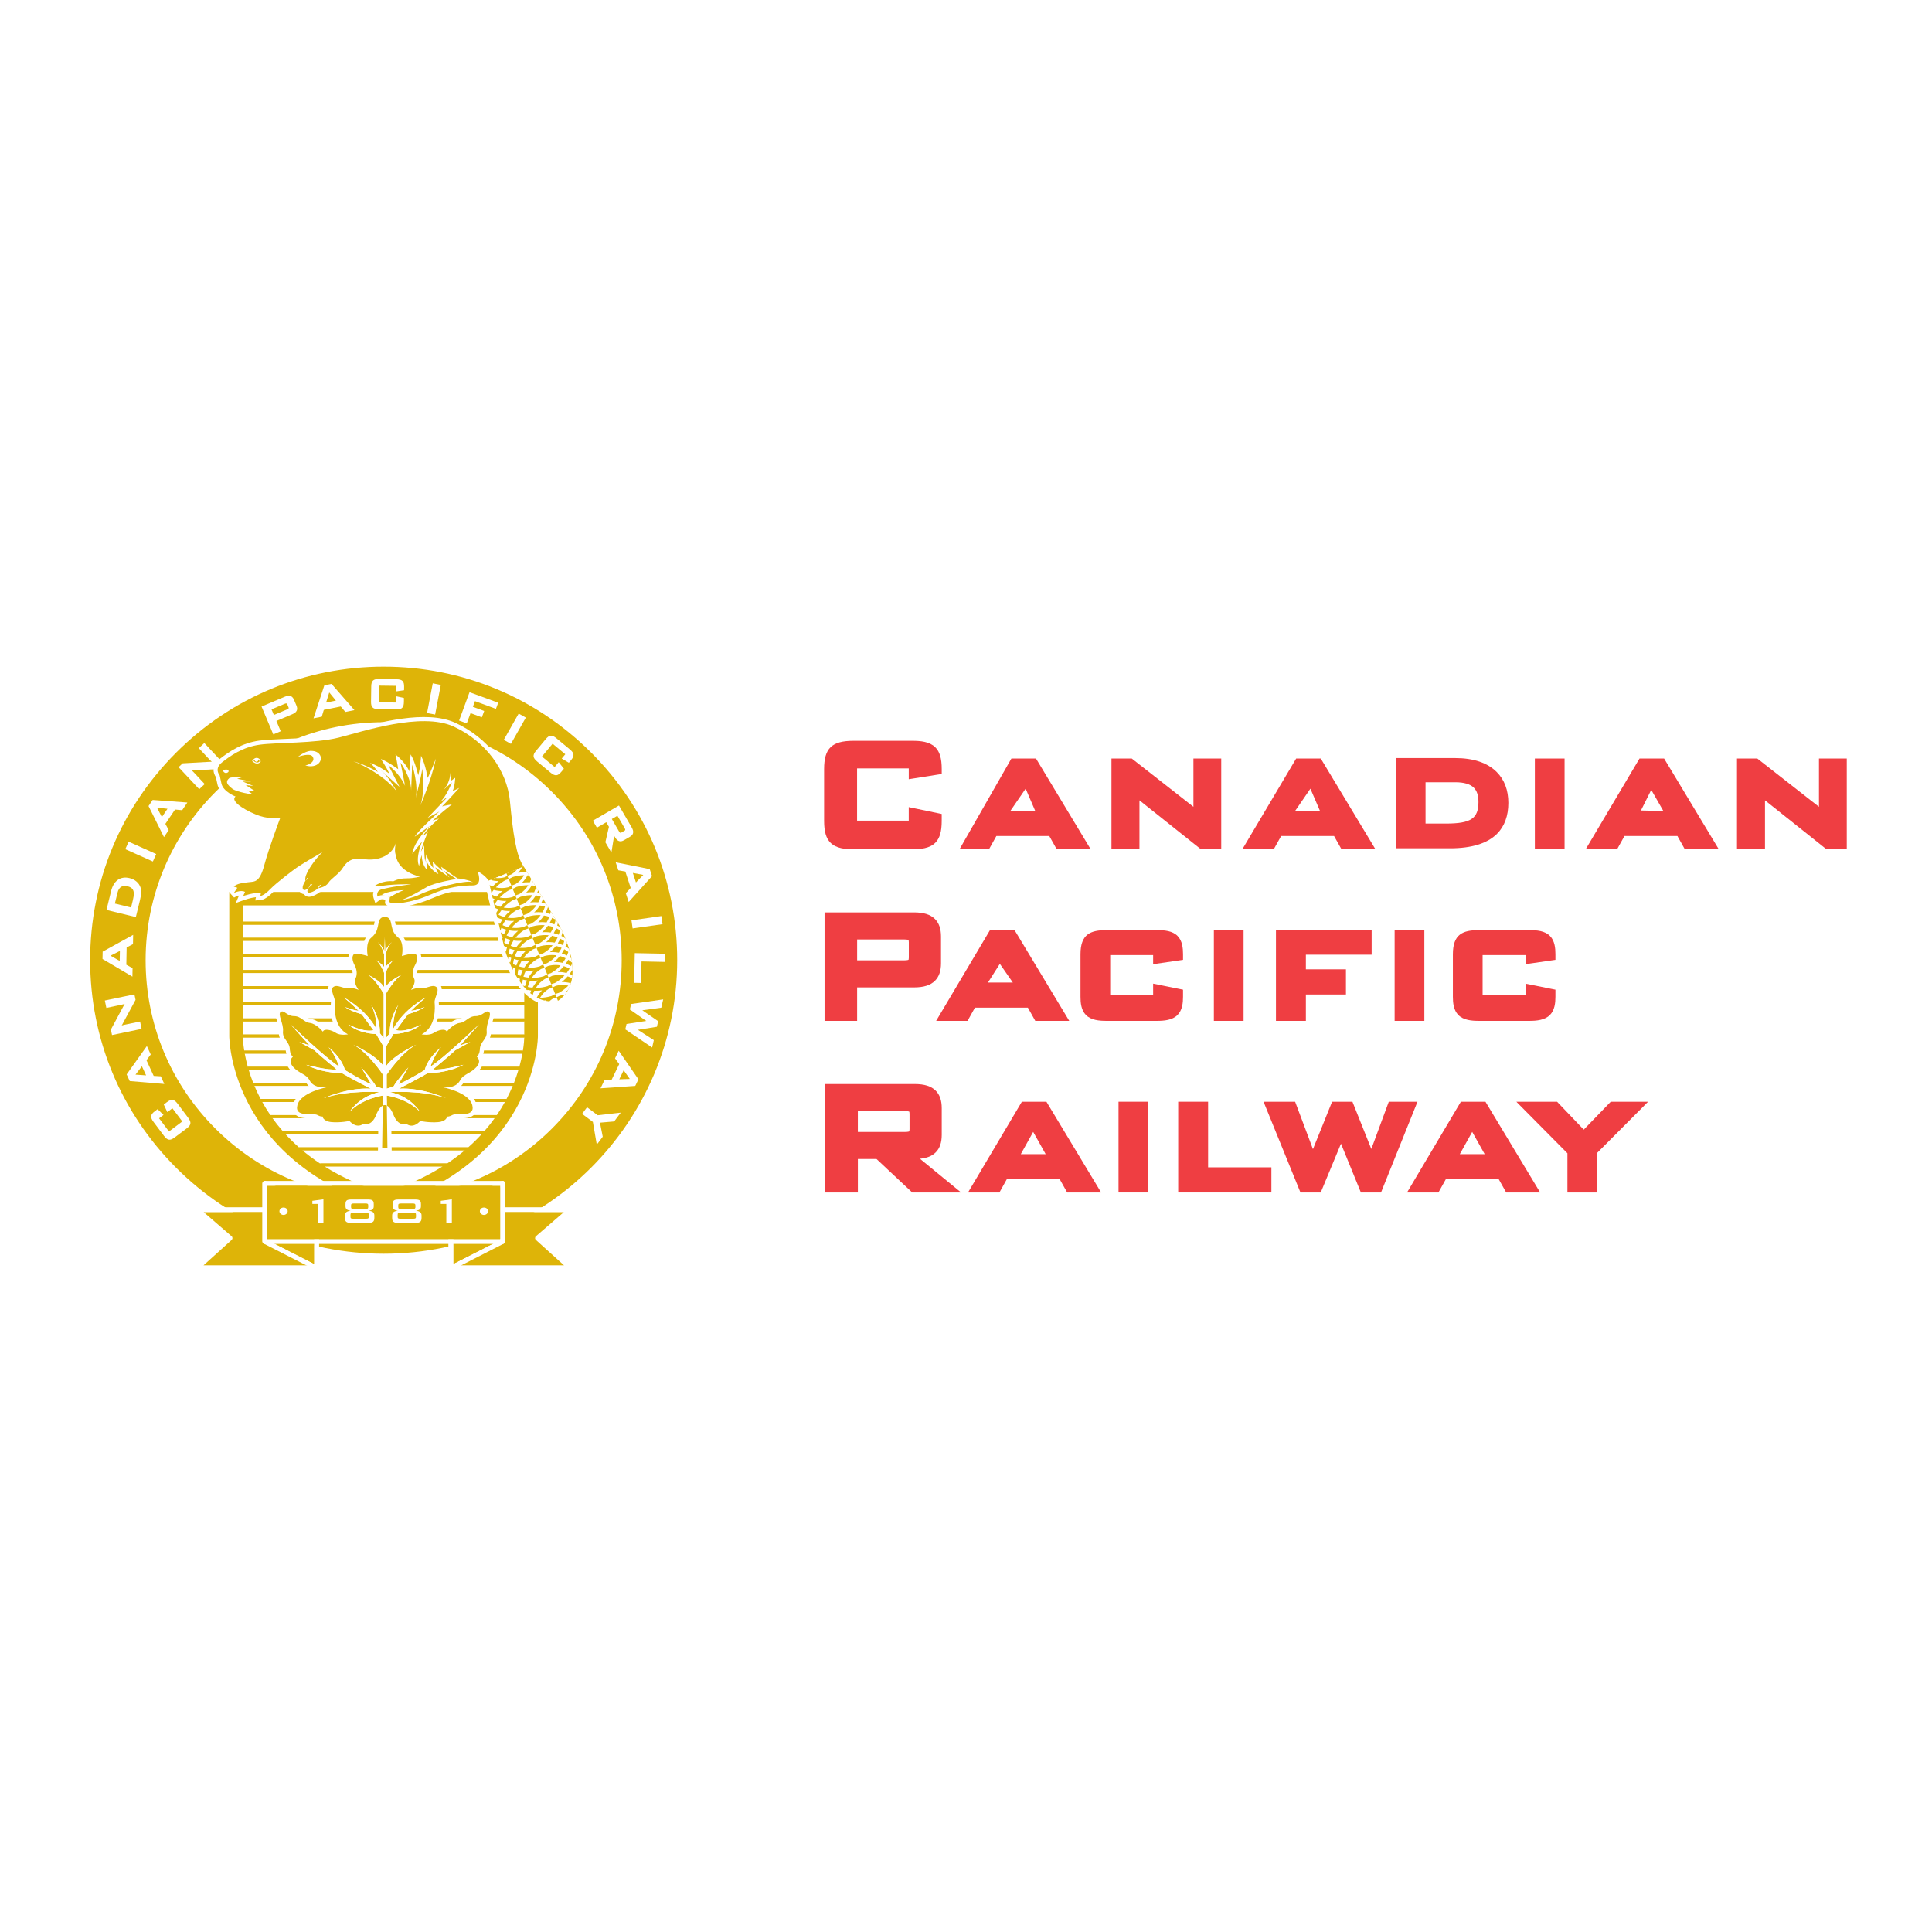 <?xml version="1.0" encoding="utf-8"?>
<!-- Generator: Adobe Illustrator 13.0.0, SVG Export Plug-In . SVG Version: 6.00 Build 14948)  -->
<!DOCTYPE svg PUBLIC "-//W3C//DTD SVG 1.0//EN" "http://www.w3.org/TR/2001/REC-SVG-20010904/DTD/svg10.dtd">
<svg version="1.0" id="Layer_1" xmlns="http://www.w3.org/2000/svg" xmlns:xlink="http://www.w3.org/1999/xlink" x="0px" y="0px"
	 width="192.756px" height="192.756px" viewBox="0 0 192.756 192.756" enable-background="new 0 0 192.756 192.756"
	 xml:space="preserve">
<g>
	<polygon fill-rule="evenodd" clip-rule="evenodd" fill="#FFFFFF" points="0,0 192.756,0 192.756,192.756 0,192.756 0,0 	"/>
	<polygon fill-rule="evenodd" clip-rule="evenodd" fill="#EF3E42" points="121.341,75.679 119.068,75.679 119.068,80.494 
		113.053,75.786 112.917,75.679 110.89,75.679 110.89,84.73 113.683,84.73 113.683,79.849 119.813,84.73 121.843,84.73 
		121.843,75.679 121.341,75.679 	"/>
	<path fill-rule="evenodd" clip-rule="evenodd" fill="#EF3E42" d="M93.316,74.559c-0.571-0.572-1.483-0.648-2.298-0.648h-5.859
		c-2.168,0-2.938,0.738-2.938,2.823v5.173c0,1.063,0.197,1.733,0.639,2.175c0.571,0.572,1.483,0.649,2.298,0.649h5.859
		c0.815,0,1.727-0.077,2.298-0.649c0.442-0.442,0.639-1.112,0.639-2.175v-0.697l-0.401-0.083l-2.282-0.475l-0.606-0.126v1.354H85.51
		v-5.214h5.157v1.078l0.582-0.092l2.282-0.362l0.425-0.066v-0.49C93.956,75.67,93.759,75,93.316,74.559L93.316,74.559z"/>
	<polygon fill-rule="evenodd" clip-rule="evenodd" fill="#EF3E42" points="155.595,75.679 153.133,75.679 153.133,84.73 
		156.098,84.73 156.098,75.679 155.595,75.679 	"/>
	<polygon fill-rule="evenodd" clip-rule="evenodd" fill="#EF3E42" points="183.749,75.679 181.478,75.679 181.478,80.494 
		175.462,75.786 175.326,75.679 173.3,75.679 173.3,84.73 176.093,84.73 176.093,79.849 182.086,84.621 182.224,84.73 
		184.252,84.73 184.252,75.679 183.749,75.679 	"/>
	<path fill-rule="evenodd" clip-rule="evenodd" fill="#EF3E42" d="M93.283,91.694c-0.453-0.453-1.123-0.664-2.107-0.664h-8.91
		v10.821h3.249v-3.339h5.661c0.985,0,1.655-0.211,2.107-0.664c0.404-0.403,0.601-0.973,0.601-1.741v-2.672
		C93.884,92.669,93.688,92.099,93.283,91.694L93.283,91.694z M90.644,95.754c-0.018,0.012-0.109,0.06-0.496,0.06h-4.632V93.73h4.632
		c0.387,0,0.478,0.047,0.496,0.059c0.002,0.005,0.029,0.054,0.029,0.217v1.532C90.673,95.701,90.646,95.75,90.644,95.754
		L90.644,95.754z"/>
	<path fill-rule="evenodd" clip-rule="evenodd" fill="#EF3E42" d="M117.479,93.376c-0.507-0.507-1.291-0.576-2.062-0.576h-5.021
		c-1.603,0-2.595,0.402-2.595,2.404v4.242c0,0.595,0.062,1.339,0.549,1.826c0.509,0.51,1.319,0.579,2.046,0.579h5.021
		c0.731,0,1.548-0.07,2.06-0.582c0.491-0.491,0.554-1.232,0.554-1.823v-0.708l-0.402-0.081l-1.978-0.399l-0.603-0.122v1.169h-4.283
		v-4.016h4.283v0.907l2.552-0.369l0.431-0.062v-0.561C118.03,94.609,117.968,93.865,117.479,93.376L117.479,93.376z"/>
	<path fill-rule="evenodd" clip-rule="evenodd" fill="#EF3E42" d="M154.633,93.376c-0.507-0.507-1.29-0.576-2.062-0.576h-5.022
		c-1.602,0-2.595,0.402-2.595,2.404v4.242c0,0.595,0.063,1.339,0.551,1.826c0.508,0.51,1.319,0.579,2.044,0.579h5.022
		c0.729,0,1.547-0.07,2.059-0.582c0.492-0.491,0.555-1.232,0.555-1.823v-0.708l-0.403-0.081l-1.978-0.399l-0.603-0.122v1.169h-4.282
		v-4.016h4.282v0.907l0.575-0.083l1.978-0.286l0.431-0.062v-0.561C155.185,94.609,155.122,93.865,154.633,93.376L154.633,93.376z"/>
	<polygon fill-rule="evenodd" clip-rule="evenodd" fill="#EF3E42" points="121.611,101.852 124.072,101.852 124.072,92.8 
		121.108,92.8 121.108,101.852 121.611,101.852 	"/>
	<polygon fill-rule="evenodd" clip-rule="evenodd" fill="#EF3E42" points="112.098,118.972 114.56,118.972 114.56,109.92 
		111.595,109.92 111.595,118.972 112.098,118.972 	"/>
	<polygon fill-rule="evenodd" clip-rule="evenodd" fill="#EF3E42" points="139.645,101.852 142.107,101.852 142.107,92.8 
		139.143,92.8 139.143,101.852 139.645,101.852 	"/>
	<polygon fill-rule="evenodd" clip-rule="evenodd" fill="#EF3E42" points="136.346,92.8 127.303,92.8 127.303,101.852 
		130.287,101.852 130.287,99.219 134.285,99.219 134.285,96.71 130.287,96.71 130.287,95.25 136.849,95.25 136.849,92.8 
		136.346,92.8 	"/>
	<polygon fill-rule="evenodd" clip-rule="evenodd" fill="#EF3E42" points="126.344,116.464 120.532,116.464 120.532,109.92 
		117.548,109.92 117.548,118.972 126.847,118.972 126.847,116.464 126.344,116.464 	"/>
	<polygon fill-rule="evenodd" clip-rule="evenodd" fill="#EF3E42" points="140.679,109.92 138.56,109.92 136.817,114.634 
		134.933,109.92 132.902,109.92 132.775,110.236 130.994,114.65 129.215,109.92 126.065,109.92 129.618,118.658 129.746,118.972 
		131.77,118.972 133.79,114.103 135.775,118.972 137.785,118.972 137.911,118.656 141.422,109.92 140.679,109.92 	"/>
	<polygon fill-rule="evenodd" clip-rule="evenodd" fill="#EF3E42" points="164.429,109.92 160.704,109.92 160.556,110.073 
		158.01,112.704 155.499,110.076 155.35,109.92 151.285,109.92 156.382,115.062 156.382,118.972 159.347,118.972 159.347,115.025 
		164.429,109.92 	"/>
	<path fill-rule="evenodd" clip-rule="evenodd" fill="#EF3E42" d="M105.428,84.73h3.389l-5.456-9.051h-2.453l-5.178,9.051h2.942
		l0.736-1.322h5.278L105.428,84.73L105.428,84.73z M100.802,80.908l1.526-2.221l0.957,2.221H100.802L100.802,80.908z"/>
	<path fill-rule="evenodd" clip-rule="evenodd" fill="#EF3E42" d="M103.29,101.852h3.388l-5.455-9.051h-2.454l-5.371,9.051h3.135
		l0.736-1.322h5.279L103.29,101.852L103.29,101.852z M98.566,98.029l1.188-1.867l1.297,1.867H98.566L98.566,98.029z"/>
	<path fill-rule="evenodd" clip-rule="evenodd" fill="#EF3E42" d="M106.47,118.972h3.389l-5.457-9.052h-2.452l-5.372,9.052h3.134
		l0.737-1.322h5.279L106.47,118.972L106.47,118.972z M101.844,115.15l1.237-2.222l1.246,2.222H101.844L101.844,115.15z"/>
	<path fill-rule="evenodd" clip-rule="evenodd" fill="#EF3E42" d="M150.271,118.972h3.388l-5.455-9.052h-2.454l-5.37,9.052h3.133
		l0.737-1.322h5.279L150.271,118.972L150.271,118.972z M145.645,115.15l1.237-2.222l1.246,2.222H145.645L145.645,115.15z"/>
	<path fill-rule="evenodd" clip-rule="evenodd" fill="#EF3E42" d="M133.84,84.73h3.388l-5.455-9.051h-2.454l-5.37,9.051h3.134
		l0.737-1.322h5.278L133.84,84.73L133.84,84.73z M129.213,80.908l1.526-2.221l0.957,2.221H129.213L129.213,80.908z"/>
	<path fill-rule="evenodd" clip-rule="evenodd" fill="#EF3E42" d="M168.094,84.73h3.389l-5.455-9.051h-2.454l-5.37,9.051h3.134
		l0.736-1.322h5.28L168.094,84.73L168.094,84.73z M163.717,80.863l1.028-2.057l1.206,2.102L163.717,80.863L163.717,80.863z"/>
	<path fill-rule="evenodd" clip-rule="evenodd" fill="#EF3E42" d="M95.888,118.972l-4.106-3.364c0.7-0.066,1.209-0.271,1.574-0.637
		c0.404-0.404,0.601-0.975,0.601-1.742v-2.672c0-0.768-0.197-1.337-0.601-1.741c-0.453-0.452-1.123-0.663-2.107-0.663h-8.91v10.819
		h3.25v-3.338h1.862l3.561,3.338H95.888L95.888,118.972z M85.587,110.85h4.632c0.387,0,0.478,0.049,0.496,0.061
		c0.002,0.005,0.029,0.054,0.029,0.217v1.532c0,0.162-0.027,0.21-0.029,0.217c-0.018,0.012-0.108,0.059-0.496,0.059h-4.632V110.85
		L85.587,110.85z"/>
	<path fill-rule="evenodd" clip-rule="evenodd" fill="#EF3E42" d="M149.326,77.024c-0.922-0.922-2.317-1.391-4.146-1.391h-5.897
		v9.002h5.403c2.14,0,3.71-0.486,4.669-1.443c0.752-0.751,1.134-1.79,1.134-3.086C150.488,78.832,150.097,77.795,149.326,77.024
		L149.326,77.024z M147.506,80.012c0,1.651-0.757,2.155-3.238,2.155h-2.041v-4.121h2.973c0.862,0,1.483,0.183,1.844,0.544
		C147.355,78.901,147.506,79.366,147.506,80.012L147.506,80.012z"/>
	<path fill-rule="evenodd" clip-rule="evenodd" fill="#DEB408" d="M8.748,95.799c0-16.31,13.221-29.529,29.53-29.529
		c16.308,0,29.529,13.219,29.529,29.529c0,16.308-13.222,29.528-29.529,29.528C21.969,125.327,8.748,112.107,8.748,95.799
		L8.748,95.799z M38.278,119.307c12.98,0,23.503-10.523,23.503-23.503c0-12.981-10.523-23.504-23.503-23.504
		S14.773,82.822,14.773,95.803C14.773,108.783,25.297,119.307,38.278,119.307L38.278,119.307z"/>
	<path fill-rule="evenodd" clip-rule="evenodd" fill="#DEB408" d="M38.269,88.99H22.874v14.382c0,0-0.046,12.264,15.395,17.107
		c15.442-4.844,15.396-17.107,15.396-17.107V88.99H38.269L38.269,88.99z"/>
	<path fill-rule="evenodd" clip-rule="evenodd" fill="#FFFFFF" d="M51.156,108.332H25.382c0.178,0.426,0.384,0.865,0.621,1.314
		h24.532C50.772,109.197,50.979,108.758,51.156,108.332L51.156,108.332z"/>
	<polygon fill-rule="evenodd" clip-rule="evenodd" fill="#FFFFFF" points="24.232,101.607 52.306,101.607 52.306,100.293 
		24.232,100.293 24.232,101.607 	"/>
	<polygon fill-rule="evenodd" clip-rule="evenodd" fill="#FFFFFF" points="24.232,93.567 52.306,93.567 52.306,92.254 
		24.232,92.254 24.232,93.567 	"/>
	<path fill-rule="evenodd" clip-rule="evenodd" fill="#FFFFFF" d="M52.12,105.115H24.418c0.071,0.389,0.168,0.83,0.304,1.315h27.094
		C51.952,105.945,52.049,105.504,52.12,105.115L52.12,105.115z"/>
	<path fill-rule="evenodd" clip-rule="evenodd" fill="#FFFFFF" d="M51.732,106.725H24.808c0.123,0.414,0.272,0.854,0.455,1.313
		h26.014C51.458,107.578,51.608,107.139,51.732,106.725L51.732,106.725z"/>
	<polygon fill-rule="evenodd" clip-rule="evenodd" fill="#FFFFFF" points="24.232,96.784 52.306,96.784 52.306,95.47 24.232,95.47 
		24.232,96.784 	"/>
	<polygon fill-rule="evenodd" clip-rule="evenodd" fill="#FFFFFF" points="24.232,103.215 52.306,103.215 52.306,101.901 
		24.232,101.901 24.232,103.215 	"/>
	<polygon fill-rule="evenodd" clip-rule="evenodd" fill="#FFFFFF" points="24.232,98.391 52.306,98.391 52.306,97.076 
		24.232,97.076 24.232,98.391 	"/>
	<polygon fill-rule="evenodd" clip-rule="evenodd" fill="#FFFFFF" points="24.232,99.999 52.306,99.999 52.306,98.687 
		24.232,98.687 24.232,99.999 	"/>
	<path fill-rule="evenodd" clip-rule="evenodd" fill="#FFFFFF" d="M52.305,103.509H24.234c0.003,0.163,0.024,0.63,0.135,1.314H52.17
		C52.28,104.139,52.301,103.672,52.305,103.509L52.305,103.509z"/>
	<polygon fill-rule="evenodd" clip-rule="evenodd" fill="#FFFFFF" points="24.232,95.175 52.306,95.175 52.306,93.861 
		24.232,93.861 24.232,95.175 	"/>
	<path fill-rule="evenodd" clip-rule="evenodd" fill="#FFFFFF" d="M46.374,114.765H30.165c0.536,0.45,1.12,0.889,1.757,1.313h12.696
		C45.254,115.653,45.838,115.215,46.374,114.765L46.374,114.765z"/>
	<polygon fill-rule="evenodd" clip-rule="evenodd" fill="#FFFFFF" points="24.232,91.96 52.306,91.96 52.306,90.331 24.232,90.331 
		24.232,91.96 	"/>
	<path fill-rule="evenodd" clip-rule="evenodd" fill="#FFFFFF" d="M32.375,116.372c1.62,1.021,3.563,1.938,5.894,2.669
		c2.332-0.731,4.274-1.648,5.894-2.669H32.375L32.375,116.372z"/>
	<path fill-rule="evenodd" clip-rule="evenodd" fill="#FFFFFF" d="M48.055,113.155H28.483c0.406,0.443,0.853,0.884,1.341,1.315
		h16.89C47.203,114.039,47.648,113.599,48.055,113.155L48.055,113.155z"/>
	<path fill-rule="evenodd" clip-rule="evenodd" fill="#FFFFFF" d="M50.376,109.94H26.162c0.239,0.432,0.509,0.871,0.811,1.313
		h22.592C49.868,110.812,50.137,110.372,50.376,109.94L50.376,109.94z"/>
	<path fill-rule="evenodd" clip-rule="evenodd" fill="#FFFFFF" d="M49.36,111.548H27.178c0.312,0.438,0.659,0.878,1.042,1.313
		h20.098C48.701,112.426,49.047,111.985,49.36,111.548L49.36,111.548z"/>
	<path fill-rule="evenodd" clip-rule="evenodd" fill="#DEB408" d="M44.617,116.078H31.921c0.148,0.098,0.3,0.196,0.454,0.294h11.788
		C44.317,116.274,44.469,116.176,44.617,116.078L44.617,116.078z"/>
	<path fill-rule="evenodd" clip-rule="evenodd" fill="#DEB408" d="M46.714,114.471h-16.89c0.111,0.098,0.224,0.195,0.34,0.294
		h16.209C46.49,114.666,46.603,114.568,46.714,114.471L46.714,114.471z"/>
	<path fill-rule="evenodd" clip-rule="evenodd" fill="#DEB408" d="M48.318,112.861H28.22c0.087,0.099,0.173,0.196,0.263,0.294
		h19.572C48.146,113.058,48.231,112.96,48.318,112.861L48.318,112.861z"/>
	<path fill-rule="evenodd" clip-rule="evenodd" fill="#DEB408" d="M49.565,111.254H26.973c0.068,0.099,0.135,0.195,0.205,0.294
		H49.36C49.43,111.449,49.499,111.353,49.565,111.254L49.565,111.254z"/>
	<path fill-rule="evenodd" clip-rule="evenodd" fill="#DEB408" d="M50.535,109.646H26.003c0.051,0.098,0.104,0.196,0.159,0.294
		h24.214C50.431,109.843,50.484,109.744,50.535,109.646L50.535,109.646z"/>
	<path fill-rule="evenodd" clip-rule="evenodd" fill="#DEB408" d="M51.276,108.038H25.262c0.038,0.098,0.079,0.195,0.12,0.294
		h25.774C51.198,108.233,51.238,108.136,51.276,108.038L51.276,108.038z"/>
	<path fill-rule="evenodd" clip-rule="evenodd" fill="#DEB408" d="M51.816,106.431H24.722c0.026,0.096,0.054,0.194,0.085,0.294
		h26.925C51.762,106.625,51.791,106.526,51.816,106.431L51.816,106.431z"/>
	<path fill-rule="evenodd" clip-rule="evenodd" fill="#DEB408" d="M52.17,104.823H24.369c0.016,0.094,0.032,0.191,0.05,0.292H52.12
		C52.138,105.015,52.155,104.917,52.17,104.823L52.17,104.823z"/>
	<path fill-rule="evenodd" clip-rule="evenodd" fill="#DEB408" d="M52.306,103.443v-0.229H24.232v0.229c0,0,0,0.023,0.001,0.065
		h28.071C52.306,103.467,52.306,103.443,52.306,103.443L52.306,103.443z"/>
	<polygon fill-rule="evenodd" clip-rule="evenodd" fill="#DEB408" points="24.232,101.901 52.306,101.901 52.306,101.607 
		24.232,101.607 24.232,101.901 	"/>
	<polygon fill-rule="evenodd" clip-rule="evenodd" fill="#DEB408" points="24.232,100.292 52.306,100.292 52.306,99.998 
		24.232,99.998 24.232,100.292 	"/>
	<polygon fill-rule="evenodd" clip-rule="evenodd" fill="#DEB408" points="24.232,98.685 52.306,98.685 52.306,98.391 
		24.232,98.391 24.232,98.685 	"/>
	<polygon fill-rule="evenodd" clip-rule="evenodd" fill="#DEB408" points="24.232,97.077 52.306,97.077 52.306,96.784 
		24.232,96.784 24.232,97.077 	"/>
	<polygon fill-rule="evenodd" clip-rule="evenodd" fill="#DEB408" points="24.232,95.469 52.306,95.469 52.306,95.175 
		24.232,95.175 24.232,95.469 	"/>
	<polygon fill-rule="evenodd" clip-rule="evenodd" fill="#DEB408" points="24.232,93.861 52.306,93.861 52.306,93.567 
		24.232,93.567 24.232,93.861 	"/>
	<polygon fill-rule="evenodd" clip-rule="evenodd" fill="#DEB408" points="24.232,92.254 52.306,92.254 52.306,91.96 24.232,91.96 
		24.232,92.254 	"/>
	<path fill-rule="evenodd" clip-rule="evenodd" fill="#FFFFFF" d="M49.014,100.613c-0.399-0.266-0.76-0.026-0.975,0.119
		c-0.178,0.117-0.344,0.229-0.583,0.229c-0.519,0-0.85,0.235-1.115,0.426c-0.186,0.133-0.333,0.236-0.525,0.259
		c-0.521,0.062-0.999,0.444-1.287,0.725c-0.359-0.121-0.832-0.006-1.211,0.181c0.382-0.658,0.545-1.529,0.458-2.574
		c-0.007-0.085,0.069-0.305,0.124-0.465c0.148-0.424,0.372-1.064-0.164-1.405c-0.4-0.254-0.814-0.125-1.117-0.031
		c-0.168,0.054-0.328,0.104-0.445,0.084c-0.139-0.021-0.281-0.021-0.42-0.009c0.05-0.231,0.049-0.48-0.067-0.713
		c-0.143-0.284-0.045-0.703,0.065-0.896c0.12-0.211,0.486-0.94,0.142-1.489c-0.19-0.304-0.634-0.377-1.319-0.229
		c0.01-0.51-0.078-1.193-0.553-1.58c-0.389-0.315-0.451-0.587-0.502-0.805c-0.015-0.062-0.029-0.12-0.047-0.179
		c-0.005-0.017-0.015-0.073-0.021-0.113c-0.051-0.296-0.185-1.081-1.056-1.081s-1.005,0.785-1.056,1.081
		c-0.006,0.04-0.016,0.096-0.021,0.114c-0.019,0.058-0.033,0.116-0.047,0.178c-0.051,0.218-0.114,0.49-0.503,0.805
		c-0.475,0.387-0.562,1.07-0.552,1.58c-0.684-0.148-1.13-0.075-1.319,0.229c-0.343,0.548,0.022,1.278,0.144,1.489
		c0.11,0.193,0.207,0.611,0.064,0.896c-0.115,0.232-0.118,0.481-0.068,0.713c-0.137-0.012-0.28-0.012-0.419,0.009
		c-0.118,0.02-0.276-0.03-0.446-0.084c-0.302-0.094-0.717-0.223-1.117,0.031c-0.536,0.34-0.312,0.981-0.165,1.405
		c0.056,0.16,0.133,0.38,0.125,0.467c-0.087,1.043,0.077,1.914,0.46,2.572c-0.379-0.187-0.854-0.302-1.213-0.181
		c-0.288-0.28-0.765-0.662-1.285-0.725c-0.193-0.022-0.34-0.126-0.525-0.259c-0.266-0.19-0.597-0.426-1.117-0.426
		c-0.238,0-0.406-0.111-0.582-0.229c-0.216-0.146-0.576-0.385-0.976-0.119c-0.439,0.293-0.276,0.822-0.131,1.29
		c0.094,0.31,0.203,0.66,0.175,0.95c-0.055,0.573,0.198,0.925,0.4,1.209c0.149,0.211,0.268,0.377,0.281,0.633
		c-0.001,0.038,0.006,0.398,0.193,0.736c-0.051,0.096-0.094,0.208-0.109,0.344c-0.037,0.322,0.084,0.645,0.36,0.957
		c0.305,0.347,0.636,0.537,0.928,0.704c0.3,0.174,0.517,0.299,0.646,0.542c0.12,0.227,0.29,0.409,0.492,0.555
		c-0.754,0.326-1.535,0.839-1.739,1.609c-0.105,0.395-0.061,0.724,0.134,0.977c0.35,0.456,1.032,0.46,1.578,0.462
		c0.161,0.001,0.403,0.003,0.474,0.025c0.086,0.047,0.252,0.134,0.438,0.18c0.167,0.264,0.511,0.528,1.155,0.583
		c0.662,0.059,1.332-0.025,1.673-0.08c0.388,0.35,1.014,0.611,1.621,0.267c0.161,0.027,0.384,0.03,0.631-0.068
		c0.31-0.127,0.57-0.379,0.777-0.751l-0.046,3.213h0.684c0.004,0,0.266,0,0.266,0h0.423l-0.047-3.218
		c0.208,0.375,0.469,0.629,0.781,0.756c0.248,0.099,0.469,0.096,0.63,0.068c0.607,0.345,1.234,0.083,1.621-0.267
		c0.342,0.055,1.011,0.139,1.674,0.08c0.644-0.055,0.988-0.319,1.155-0.584c0.185-0.045,0.351-0.132,0.437-0.179
		c0.072-0.022,0.313-0.024,0.475-0.025c0.547-0.002,1.228-0.006,1.579-0.462c0.193-0.253,0.238-0.582,0.134-0.977
		c-0.204-0.771-0.986-1.283-1.739-1.609c0.203-0.146,0.372-0.328,0.491-0.555c0.129-0.243,0.346-0.368,0.646-0.542
		c0.293-0.167,0.623-0.357,0.928-0.704c0.276-0.312,0.398-0.635,0.362-0.957c-0.016-0.136-0.06-0.248-0.11-0.344
		c0.188-0.34,0.194-0.703,0.194-0.756c0.012-0.236,0.13-0.402,0.281-0.613c0.202-0.284,0.455-0.636,0.4-1.209
		c-0.027-0.29,0.081-0.641,0.177-0.95C49.291,101.436,49.454,100.906,49.014,100.613L49.014,100.613z"/>
	<path fill-rule="evenodd" clip-rule="evenodd" fill="#DEB408" d="M48.783,100.96c-0.342-0.228-0.606,0.417-1.327,0.417
		c-0.72,0-0.948,0.607-1.592,0.683c-0.645,0.076-1.29,0.872-1.29,0.872c-0.114-0.341-0.833-0.19-1.289,0.113
		s-1.214,0.151-1.214,0.151c1.479-0.757,1.328-2.729,1.29-3.184s0.569-1.29,0.152-1.556c-0.417-0.264-0.91,0.189-1.404,0.113
		c-0.492-0.075-1.099,0.19-1.099,0.19s0.531-0.682,0.303-1.137c-0.227-0.456-0.076-1.024,0.076-1.29
		c0.152-0.264,0.341-0.757,0.152-1.061c-0.19-0.303-1.442,0.114-1.442,0.114s0.266-1.328-0.341-1.819
		c-0.606-0.493-0.606-0.949-0.682-1.176s-0.038-0.909-0.683-0.909s-0.607,0.682-0.683,0.909c-0.076,0.228-0.076,0.683-0.682,1.176
		c-0.607,0.492-0.341,1.819-0.341,1.819s-1.25-0.417-1.44-0.114c-0.189,0.304,0,0.797,0.151,1.061
		c0.151,0.266,0.303,0.834,0.076,1.29c-0.227,0.455,0.304,1.137,0.304,1.137s-0.606-0.266-1.099-0.19
		c-0.493,0.076-0.986-0.377-1.403-0.113c-0.417,0.266,0.189,1.101,0.152,1.556c-0.038,0.455-0.19,2.427,1.29,3.184
		c0,0-0.759,0.152-1.214-0.151c-0.454-0.304-1.175-0.454-1.288-0.113c0,0-0.645-0.796-1.289-0.872
		c-0.645-0.075-0.873-0.683-1.593-0.683c-0.72,0-0.985-0.645-1.327-0.417s0.303,1.138,0.228,1.934s0.645,0.986,0.682,1.782
		c0,0,0,0.492,0.304,0.758c0,0-0.53,0.38,0.038,1.024c0.569,0.644,1.29,0.682,1.631,1.326c0.34,0.645,1.099,0.759,1.744,0.683
		c0,0-2.616,0.493-2.958,1.782c-0.341,1.288,1.554,0.759,1.971,0.986c0.417,0.226,0.531,0.15,0.531,0.15s0.038,0.493,0.911,0.568
		c0.871,0.076,1.781-0.113,1.781-0.113s0.682,0.835,1.403,0.266c0,0,0.796,0.379,1.288-0.947c0,0,0.25-0.664,0.631-0.857
		l0.015-1.002c0,0-2.01,0.267-3.298,1.594c0,0,0.947-1.556,2.995-1.934c0,0-3.26-0.228-5.611,0.606c0,0,2.464-1.1,4.702-0.947
		c0,0-2.199-1.139-2.882-1.555c0,0-1.896,0.037-3.563-0.834c0,0,2.275,0.606,3.032,0.455c0,0-1.706-1.403-2.199-1.896l-1.517-0.834
		l1.024,0.342l-1.896-2.086c0,0,3.526,3.374,4.853,4.209c0,0-0.38-1.176-1.061-1.934c0,0,1.289,0.985,1.63,2.274
		c0,0,1.858,1.138,2.616,1.402l-0.986-1.667c0,0,1.176,1.326,1.479,1.896l0.683,0.228v-1.404c0,0-1.441-2.198-2.957-2.994
		c0,0,2.237,1.023,2.995,2.123v-1.972l-0.721-1.214c0,0-1.668,0-2.767-0.947c0,0,1.592,0.834,2.502,0.568l-1.176-1.592
		c0,0-1.099-0.304-1.668-0.72c0,0,0.834,0.34,1.365,0.378c0,0-0.795-0.795-1.479-1.326c0,0,2.161,1.099,3.26,3.147
		c0,0,0.076-1.252-0.53-2.427c0,0,0.909,1.288,0.872,2.843l0.379,0.493V99.14c0,0-0.872-1.516-1.592-1.896
		c0,0,1.25,0.569,1.63,1.251v-1.44c0,0-0.379-0.985-0.833-1.289c0,0,0.644,0.417,0.833,0.72v-1.251c0,0-0.181-0.815-0.625-1.234
		c-0.056-0.047-0.099-0.081-0.128-0.102c-0.011-0.007-0.022-0.017-0.034-0.023c-0.006-0.004-0.01-0.005-0.01-0.005
		s0.003,0.001,0.01,0.005c0.007,0.005,0.019,0.013,0.034,0.023c0.044,0.031,0.088,0.064,0.128,0.102
		c0.174,0.152,0.448,0.44,0.663,0.893l0.034-1.286v-0.116l0.002,0.058l0.001-0.058v0.116l0.034,1.286
		c0.215-0.453,0.49-0.741,0.664-0.893c0.04-0.038,0.083-0.071,0.128-0.102c0.014-0.01,0.027-0.019,0.034-0.023
		c0.002-0.001,0.006-0.004,0.008-0.005c-0.002,0.001-0.006,0.003-0.008,0.005c-0.012,0.007-0.022,0.017-0.034,0.023
		c-0.03,0.021-0.074,0.055-0.128,0.102c-0.444,0.418-0.626,1.234-0.626,1.234v1.251c0.189-0.302,0.834-0.72,0.834-0.72
		c-0.455,0.304-0.834,1.289-0.834,1.289v1.44c0.379-0.682,1.631-1.251,1.631-1.251c-0.721,0.38-1.593,1.896-1.593,1.896v4.437
		l0.379-0.493c-0.038-1.555,0.872-2.843,0.872-2.843c-0.607,1.175-0.531,2.427-0.531,2.427c1.101-2.049,3.262-3.147,3.262-3.147
		c-0.683,0.531-1.479,1.326-1.479,1.326c0.531-0.038,1.365-0.378,1.365-0.378c-0.569,0.416-1.669,0.72-1.669,0.72l-1.175,1.592
		c0.91,0.266,2.502-0.568,2.502-0.568c-1.1,0.947-2.768,0.947-2.768,0.947l-0.721,1.214v1.972c0.759-1.1,2.996-2.123,2.996-2.123
		c-1.517,0.796-2.958,2.994-2.958,2.994v1.404l0.683-0.228c0.304-0.569,1.479-1.896,1.479-1.896l-0.985,1.667
		c0.758-0.265,2.616-1.402,2.616-1.402c0.34-1.289,1.63-2.274,1.63-2.274c-0.683,0.758-1.062,1.934-1.062,1.934
		c1.327-0.835,4.853-4.209,4.853-4.209l-1.896,2.086l1.024-0.342l-1.517,0.834c-0.493,0.493-2.199,1.896-2.199,1.896
		c0.759,0.151,3.034-0.455,3.034-0.455c-1.668,0.871-3.564,0.834-3.564,0.834c-0.682,0.416-2.881,1.555-2.881,1.555
		c2.237-0.152,4.701,0.947,4.701,0.947c-2.35-0.834-5.611-0.606-5.611-0.606c2.047,0.378,2.996,1.934,2.996,1.934
		c-1.29-1.327-3.299-1.594-3.299-1.594l0.016,1.001c0.382,0.191,0.633,0.858,0.633,0.858c0.493,1.326,1.289,0.947,1.289,0.947
		c0.721,0.569,1.403-0.266,1.403-0.266s0.91,0.189,1.782,0.113c0.872-0.075,0.909-0.568,0.909-0.568s0.114,0.075,0.531-0.15
		c0.417-0.228,2.312,0.302,1.971-0.986c-0.341-1.289-2.958-1.782-2.958-1.782c0.645,0.076,1.403-0.038,1.745-0.683
		c0.341-0.645,1.061-0.683,1.63-1.326c0.569-0.645,0.038-1.024,0.038-1.024c0.303-0.266,0.303-0.758,0.303-0.758
		c0.038-0.796,0.758-0.986,0.682-1.782C48.479,102.098,49.125,101.188,48.783,100.96L48.783,100.96z"/>
	<path fill-rule="evenodd" clip-rule="evenodd" fill="#FFFFFF" d="M41.88,110.894c0,0-0.949-1.556-2.996-1.934
		c0,0,3.261-0.228,5.611,0.606c0,0-2.464-1.1-4.701-0.947c0,0,2.199-1.139,2.881-1.555c0,0,1.896,0.037,3.564-0.834
		c0,0-2.275,0.606-3.034,0.455c0,0,1.706-1.403,2.199-1.896l1.517-0.834l-1.024,0.342l1.896-2.086c0,0-3.526,3.374-4.853,4.209
		c0,0,0.379-1.176,1.062-1.934c0,0-1.29,0.985-1.63,2.274c0,0-1.858,1.138-2.616,1.402l0.985-1.667c0,0-1.175,1.326-1.479,1.896
		l-0.683,0.228v-1.404c0,0,1.441-2.198,2.958-2.994c0,0-2.237,1.023-2.996,2.123v-1.972l0.721-1.214c0,0,1.668,0,2.768-0.947
		c0,0-1.593,0.834-2.502,0.568l1.175-1.592c0,0,1.1-0.304,1.669-0.72c0,0-0.834,0.34-1.365,0.378c0,0,0.796-0.795,1.479-1.326
		c0,0-2.161,1.099-3.262,3.147c0,0-0.076-1.252,0.531-2.427c0,0-0.91,1.288-0.872,2.843l-0.379,0.493V99.14
		c0,0,0.872-1.516,1.593-1.896c0,0-1.251,0.569-1.631,1.251v-1.44c0,0,0.379-0.985,0.834-1.289c0,0-0.645,0.417-0.834,0.72v-1.251
		c0,0,0.182-0.815,0.626-1.234c-0.174,0.152-0.449,0.44-0.664,0.893l-0.034-1.286v-0.116l-0.001,0.058l-0.002-0.058v0.116
		l-0.034,1.286c-0.214-0.453-0.488-0.741-0.663-0.893c0.443,0.418,0.625,1.234,0.625,1.234v1.251
		c-0.189-0.302-0.833-0.72-0.833-0.72c0.454,0.304,0.833,1.289,0.833,1.289v1.44c-0.379-0.682-1.63-1.251-1.63-1.251
		c0.721,0.38,1.592,1.896,1.592,1.896v4.437l-0.379-0.493c0.038-1.555-0.872-2.843-0.872-2.843c0.606,1.175,0.53,2.427,0.53,2.427
		c-1.099-2.049-3.26-3.147-3.26-3.147c0.683,0.531,1.479,1.326,1.479,1.326c-0.53-0.038-1.365-0.378-1.365-0.378
		c0.569,0.416,1.668,0.72,1.668,0.72l1.176,1.592c-0.91,0.266-2.502-0.568-2.502-0.568c1.099,0.947,2.767,0.947,2.767,0.947
		l0.721,1.214v1.972c-0.757-1.1-2.995-2.123-2.995-2.123c1.516,0.796,2.957,2.994,2.957,2.994v1.404l-0.683-0.228
		c-0.302-0.569-1.479-1.896-1.479-1.896l0.986,1.667c-0.758-0.265-2.616-1.402-2.616-1.402c-0.341-1.289-1.63-2.274-1.63-2.274
		c0.681,0.758,1.061,1.934,1.061,1.934c-1.327-0.835-4.853-4.209-4.853-4.209l1.896,2.086l-1.024-0.342l1.517,0.834
		c0.493,0.493,2.199,1.896,2.199,1.896c-0.757,0.151-3.032-0.455-3.032-0.455c1.668,0.871,3.563,0.834,3.563,0.834
		c0.683,0.416,2.882,1.555,2.882,1.555c-2.237-0.152-4.702,0.947-4.702,0.947c2.351-0.834,5.611-0.606,5.611-0.606
		c-2.047,0.378-2.995,1.934-2.995,1.934c1.289-1.327,3.298-1.594,3.298-1.594l-0.015,1.002c0.064-0.031,0.133-0.053,0.204-0.053
		c0.07,0,0.137,0.021,0.202,0.052l-0.016-1.001C38.581,109.3,40.59,109.566,41.88,110.894L41.88,110.894z"/>
	<path fill-rule="evenodd" clip-rule="evenodd" fill="#FFFFFF" d="M8.994,95.799c0-7.822,3.046-15.176,8.578-20.708
		c5.53-5.531,12.884-8.578,20.707-8.578c7.823,0,15.176,3.047,20.707,8.578c5.531,5.532,8.578,12.885,8.578,20.708
		c0,16.147-13.137,29.285-29.285,29.285c-7.822,0-15.176-3.047-20.707-8.578C12.04,110.975,8.994,103.621,8.994,95.799L8.994,95.799
		z M38.278,125.573c7.953,0,15.429-3.098,21.053-8.722c5.624-5.622,8.721-13.101,8.721-21.052c0-7.953-3.098-15.43-8.721-21.053
		c-5.624-5.624-13.1-8.722-21.053-8.722c-16.417,0-29.774,13.356-29.774,29.775c0,7.952,3.098,15.43,8.72,21.052
		C22.848,122.476,30.326,125.573,38.278,125.573L38.278,125.573z"/>
	<path fill-rule="evenodd" clip-rule="evenodd" fill="#FFFFFF" d="M38.278,119.551c6.343,0,12.307-2.471,16.792-6.956
		c4.486-4.484,6.956-10.448,6.956-16.792c0-6.344-2.47-12.307-6.956-16.793c-4.485-4.485-10.449-6.956-16.792-6.956
		c-13.095,0-23.749,10.654-23.749,23.75c0,6.343,2.471,12.307,6.957,16.792C25.97,117.08,31.934,119.551,38.278,119.551
		L38.278,119.551z M15.02,95.803c0-6.213,2.419-12.054,6.812-16.447c4.393-4.393,10.234-6.812,16.446-6.812
		c6.213,0,12.053,2.419,16.446,6.812c4.394,4.394,6.813,10.234,6.813,16.447c0,12.824-10.434,23.258-23.259,23.258
		c-6.212,0-12.053-2.42-16.446-6.812C17.438,107.855,15.02,102.015,15.02,95.803L15.02,95.803z"/>
	<path fill-rule="evenodd" clip-rule="evenodd" fill="#FFFFFF" d="M17.733,110.134c-0.186-0.245-0.332-0.362-0.491-0.392
		c-0.167-0.03-0.341,0.033-0.583,0.216l-0.271,0.203l-0.05,0.037l0.026,0.056l0.33,0.7l0.506-0.381l0.989,1.316l-1.329,0.998
		l-0.99-1.315l0.375-0.281l0.071-0.054l-0.064-0.062l-0.484-0.468l-0.047-0.046l-0.051,0.039l-0.217,0.162
		c-0.235,0.178-0.345,0.322-0.368,0.484c-0.023,0.165,0.047,0.344,0.237,0.596l1.027,1.367c0.19,0.253,0.342,0.371,0.507,0.396
		c0.162,0.022,0.332-0.043,0.566-0.22l1.206-0.905c0.234-0.177,0.345-0.321,0.367-0.484c0.024-0.164-0.047-0.344-0.238-0.598
		L17.733,110.134L17.733,110.134z"/>
	<path fill-rule="evenodd" clip-rule="evenodd" fill="#FFFFFF" d="M16.394,108.146l-0.352-0.764l-0.045-0.002l-0.663-0.038
		l-0.721-1.565l0.399-0.538l0.026-0.037l-0.018-0.04l-0.368-0.799l-1.99,2.794l-0.025,0.035l0.287,0.625l0.018,0.04l0.044,0.004
		l3.278,0.275L16.394,108.146L16.394,108.146z M14.576,107.289l-1.057-0.074l0.639-0.834L14.576,107.289L14.576,107.289z"/>
	<path fill-rule="evenodd" clip-rule="evenodd" fill="#FFFFFF" d="M14.128,102.651l-0.138-0.66l-0.016-0.074l-0.073,0.016
		l-1.515,0.314c-0.045,0.01-0.126,0.028-0.245,0.062c0.023-0.039,0.046-0.077,0.065-0.111c0-0.001,1.305-2.42,1.305-2.42
		l0.013-0.024l-0.006-0.027l-0.108-0.52l-0.075,0.016l-2.802,0.583l-0.074,0.016l0.153,0.735l0.074-0.016l1.473-0.308
		c0.06-0.012,0.154-0.036,0.281-0.071c-0.042,0.065-0.082,0.139-0.123,0.22c0-0.001-1.242,2.314-1.242,2.314l-0.013,0.023
		l0.006,0.027l0.107,0.52l0.075-0.016l2.803-0.583L14.128,102.651L14.128,102.651z"/>
	<path fill-rule="evenodd" clip-rule="evenodd" fill="#FFFFFF" d="M13.211,97.438l0.014-0.842l-0.039-0.021l-0.582-0.322
		l0.031-1.724l0.593-0.312l0.04-0.021l0.016-0.923l-0.114,0.063l-2.892,1.592l-0.038,0.02l0,0.044l-0.012,0.644v0.044l0.038,0.022
		l2.834,1.67L13.211,97.438L13.211,97.438z M11.962,94.875l-0.018,1l-0.921-0.525L11.962,94.875L11.962,94.875z"/>
	<path fill-rule="evenodd" clip-rule="evenodd" fill="#FFFFFF" d="M13.48,91.481l0.073,0.018l0.413-1.695
		c0.14-0.573,0.157-0.943,0.062-1.238c-0.152-0.473-0.552-0.822-1.096-0.955c-0.92-0.224-1.596,0.254-1.854,1.312l-0.453,1.863
		l0.073,0.018L13.48,91.481L13.48,91.481z M13.077,90.542l-1.616-0.394l0.262-1.074c0.07-0.289,0.193-0.488,0.368-0.594
		c0.164-0.1,0.375-0.119,0.631-0.056c0.26,0.063,0.433,0.17,0.528,0.326c0.13,0.214,0.134,0.531,0.013,1.029L13.077,90.542
		L13.077,90.542z"/>
	<polygon fill-rule="evenodd" clip-rule="evenodd" fill="#FFFFFF" points="15.183,85.924 15.251,85.954 15.282,85.886 
		15.586,85.208 15.516,85.178 12.904,84.008 12.836,83.977 12.532,84.654 12.501,84.723 15.183,85.924 	"/>
	<path fill-rule="evenodd" clip-rule="evenodd" fill="#FFFFFF" d="M16.302,83.403l0.058,0.116l0.471-0.697l-0.021-0.04l-0.311-0.586
		l0.965-1.429l0.667,0.063l0.045,0.004l0.025-0.037l0.492-0.729l-0.129-0.009l-3.291-0.243l-0.044-0.003l-0.025,0.037l-0.385,0.569
		L16.302,83.403L16.302,83.403z M16.711,80.691L16.15,81.52l-0.485-0.942L16.711,80.691L16.711,80.691z"/>
	<path fill-rule="evenodd" clip-rule="evenodd" fill="#FFFFFF" d="M20.436,74.187l-0.051-0.056l-0.055,0.052l-0.492,0.461
		l0.051,0.056l1.029,1.097c0.042,0.046,0.114,0.113,0.208,0.203c-0.078,0-0.161,0.002-0.252,0.009c0.001,0-2.623,0.146-2.623,0.146
		l-0.027,0.002l-0.02,0.018l-0.387,0.364l0.051,0.055l2.01,2.145l0.547-0.513l-1.11-1.186c-0.031-0.032-0.089-0.092-0.179-0.175
		c0.045,0,0.089-0.001,0.129-0.002l2.746-0.147l0.027-0.001l0.021-0.019l0.332-0.312l0.055-0.051l-0.051-0.056L20.436,74.187
		L20.436,74.187z"/>
	<path fill-rule="evenodd" clip-rule="evenodd" fill="#FFFFFF" d="M29.33,69.813c-0.166-0.396-0.455-0.492-0.907-0.303l-2.259,0.953
		l-0.07,0.03l0.03,0.069l1.142,2.708l0.07-0.028l0.602-0.255l0.07-0.03l-0.433-1.026l1.586-0.67c0.246-0.103,0.39-0.224,0.452-0.378
		c0.056-0.136,0.044-0.294-0.034-0.481L29.33,69.813L29.33,69.813z M28.591,70.182c0.026,0.011,0.05,0.042,0.072,0.094l0.119,0.281
		c0.022,0.052,0.027,0.09,0.018,0.115c-0.015,0.035-0.065,0.069-0.165,0.111l-1.311,0.552l-0.236-0.561l1.31-0.552
		C28.497,70.181,28.557,70.168,28.591,70.182L28.591,70.182z"/>
	<path fill-rule="evenodd" clip-rule="evenodd" fill="#FFFFFF" d="M33.105,68.266l-0.03-0.032l-0.042,0.009l-0.631,0.126
		l-0.043,0.009l-0.013,0.041l-1.066,3.25l0.127-0.026l0.653-0.13l0.043-0.009l0.204-0.679l1.689-0.339l0.433,0.512l0.028,0.034
		l0.044-0.008l0.733-0.148l0.128-0.024l-0.085-0.099L33.105,68.266L33.105,68.266z M33.514,69.9l-0.98,0.197l0.316-1.011
		L33.514,69.9L33.514,69.9z"/>
	<path fill-rule="evenodd" clip-rule="evenodd" fill="#FFFFFF" d="M39.542,67.769l-1.708-0.024
		c-0.595-0.008-0.788,0.172-0.795,0.742l-0.021,1.508c-0.005,0.294,0.042,0.469,0.158,0.587c0.116,0.12,0.301,0.173,0.617,0.177
		l1.708,0.023c0.316,0.005,0.502-0.042,0.622-0.159c0.119-0.115,0.17-0.289,0.175-0.583l0.004-0.399l-0.059-0.015l-0.664-0.148
		l-0.091-0.021l-0.008,0.635l-1.646-0.024l0.023-1.662l1.646,0.022l-0.007,0.556l0.087-0.012l0.667-0.096l0.064-0.01l0.005-0.336
		c0.004-0.293-0.043-0.469-0.157-0.586C40.045,67.827,39.86,67.773,39.542,67.769L39.542,67.769z"/>
	<polygon fill-rule="evenodd" clip-rule="evenodd" fill="#FFFFFF" points="43.25,68.191 43.176,68.177 43.162,68.252 42.609,71.138 
		42.684,71.152 43.338,71.277 43.412,71.292 43.426,71.217 43.979,68.332 43.904,68.317 43.25,68.191 	"/>
	<polygon fill-rule="evenodd" clip-rule="evenodd" fill="#FFFFFF" points="46.916,69.087 46.846,69.061 46.82,69.13 45.804,71.888 
		45.875,71.914 46.499,72.144 46.57,72.17 46.946,71.15 48.004,71.541 48.075,71.567 48.309,70.935 48.238,70.909 47.179,70.519 
		47.388,69.953 49.409,70.698 49.48,70.724 49.506,70.653 49.704,70.113 49.634,70.087 46.916,69.087 	"/>
	<polygon fill-rule="evenodd" clip-rule="evenodd" fill="#FFFFFF" points="51.815,71.23 51.749,71.193 51.712,71.258 50.299,73.748 
		50.261,73.813 50.906,74.179 50.973,74.216 52.46,71.596 52.394,71.558 51.815,71.23 	"/>
	<path fill-rule="evenodd" clip-rule="evenodd" fill="#FFFFFF" d="M56.844,74.76l-1.315-1.091c-0.458-0.38-0.721-0.361-1.085,0.077
		l-0.963,1.162c-0.188,0.226-0.261,0.392-0.246,0.555c0.016,0.166,0.126,0.324,0.37,0.525l1.316,1.092
		c0.243,0.201,0.418,0.281,0.584,0.266c0.164-0.014,0.313-0.118,0.5-0.344l0.255-0.307l-0.038-0.049l-0.481-0.604l-0.404,0.487
		l-1.267-1.05l1.061-1.28l1.268,1.051l-0.299,0.361l-0.058,0.067l0.657,0.389l0.055,0.033l0.215-0.258
		c0.188-0.226,0.261-0.393,0.246-0.556C57.199,75.119,57.087,74.961,56.844,74.76L56.844,74.76z"/>
	<path fill-rule="evenodd" clip-rule="evenodd" fill="#FFFFFF" d="M59.515,82.513l0.038,0.065l0.065-0.038l0.87-0.506l0.265,0.456
		l-0.349,1.512l-0.007,0.029l0.015,0.026l0.587,1.007l0.271-1.686l0.083,0.144c0.134,0.231,0.271,0.359,0.433,0.402
		c0.142,0.037,0.298,0.006,0.473-0.097l0.581-0.336c0.177-0.104,0.281-0.222,0.318-0.364c0.042-0.161,0-0.344-0.134-0.575
		l-1.271-2.186l-0.065,0.038l-2.541,1.478L59.515,82.513L59.515,82.513z M62.38,82.805c-0.007,0.027-0.034,0.054-0.083,0.083
		L62,83.06c-0.097,0.057-0.141,0.06-0.245-0.118l-0.714-1.229l0.56-0.325l0.714,1.229C62.369,82.711,62.39,82.769,62.38,82.805
		L62.38,82.805z"/>
	<path fill-rule="evenodd" clip-rule="evenodd" fill="#FFFFFF" d="M61.429,86.033l0.247,0.756l0.014,0.042l0.045,0.008l0.655,0.114
		l0.536,1.638l-0.49,0.522l0.288,0.878l2.327-2.58l-0.013-0.042l-0.215-0.653l-0.043-0.009l-3.224-0.65L61.429,86.033L61.429,86.033
		z M63.138,87.093l1.042,0.195l-0.731,0.756L63.138,87.093L63.138,87.093z"/>
	<polygon fill-rule="evenodd" clip-rule="evenodd" fill="#FFFFFF" points="63.001,91.822 63.105,92.556 63.116,92.631 63.191,92.62 
		66.1,92.205 66.089,92.13 65.985,91.396 65.909,91.406 63.076,91.812 63.001,91.822 	"/>
	<polygon fill-rule="evenodd" clip-rule="evenodd" fill="#FFFFFF" points="66.27,95.152 63.408,95.094 63.332,95.092 63.272,97.979 
		63.271,98.056 63.347,98.057 63.884,98.067 63.96,98.069 63.963,97.993 64.004,95.923 66.253,95.969 66.329,95.971 66.343,95.229 
		66.345,95.154 66.27,95.152 	"/>
	<polygon fill-rule="evenodd" clip-rule="evenodd" fill="#FFFFFF" points="63.019,100.159 62.968,100.167 62.956,100.218 
		62.853,100.666 62.841,100.716 62.883,100.745 64.479,101.859 62.561,102.154 62.509,102.162 62.498,102.213 62.385,102.701 
		62.429,102.729 65.062,104.509 65.232,103.771 65.187,103.742 63.638,102.744 65.487,102.447 65.538,102.439 65.549,102.389 
		65.665,101.886 65.622,101.855 64.083,100.796 65.923,100.545 65.975,100.538 66.165,99.709 66.056,99.725 63.019,100.159 	"/>
	<path fill-rule="evenodd" clip-rule="evenodd" fill="#FFFFFF" d="M61.802,104.938l-0.075-0.106l-0.346,0.716l-0.02,0.04
		l0.027,0.038l0.392,0.536l-0.752,1.551l-0.668,0.034l-0.045,0.002l-0.02,0.04l-0.383,0.792l0.13-0.01l3.292-0.229l0.043-0.002
		l0.32-0.659l-0.026-0.035L61.802,104.938L61.802,104.938z M61.784,107.681l0.438-0.9l0.614,0.864L61.784,107.681L61.784,107.681z"
		/>
	<polygon fill-rule="evenodd" clip-rule="evenodd" fill="#FFFFFF" points="59.632,111.268 58.63,110.517 58.57,110.471 
		58.122,111.068 58.077,111.13 59.152,111.935 59.541,114.201 60.115,113.436 60.135,113.408 59.858,112.009 61.242,111.89 
		61.275,111.886 61.828,111.148 61.933,111.009 61.759,111.027 59.632,111.268 	"/>
	<path fill-rule="evenodd" clip-rule="evenodd" fill="#DEB408" d="M38.191,110.302l-0.062,4.231h0.527l-0.06-4.232
		c-0.064-0.031-0.132-0.052-0.202-0.052C38.324,110.249,38.255,110.271,38.191,110.302L38.191,110.302z"/>
	<path fill-rule="evenodd" clip-rule="evenodd" fill="#FFFFFF" d="M53.999,123.529l3.07-2.653c0.078-0.066,0.105-0.174,0.07-0.27
		c-0.036-0.097-0.128-0.159-0.23-0.159H45c-0.135,0-0.246,0.109-0.246,0.244v5.795c0,0.135,0.111,0.245,0.246,0.245h11.909
		c0.102,0,0.192-0.063,0.229-0.158c0.037-0.095,0.011-0.201-0.064-0.269L53.999,123.529L53.999,123.529z M53.466,123.707
		l2.807,2.535H45.244v-5.306h11.007l-2.782,2.404c-0.054,0.045-0.084,0.112-0.084,0.183
		C53.383,123.594,53.413,123.661,53.466,123.707L53.466,123.707z"/>
	<path fill-rule="evenodd" clip-rule="evenodd" fill="#DEB408" d="M53.466,123.707l2.807,2.535H45.244v-5.306h11.007l-2.782,2.404
		c-0.054,0.045-0.084,0.112-0.084,0.183C53.383,123.594,53.413,123.661,53.466,123.707L53.466,123.707z"/>
	<path fill-rule="evenodd" clip-rule="evenodd" fill="#FFFFFF" d="M31.576,120.447H19.667c-0.102,0-0.195,0.062-0.23,0.159
		c-0.036,0.096-0.007,0.203,0.07,0.27l3.07,2.653l-3.074,2.775c-0.075,0.067-0.102,0.174-0.065,0.269
		c0.037,0.095,0.127,0.158,0.229,0.158h11.909c0.135,0,0.245-0.11,0.245-0.245v-5.795C31.821,120.557,31.711,120.447,31.576,120.447
		L31.576,120.447z M23.107,123.341l-2.782-2.404h11.007v5.306H20.304l2.807-2.535c0.052-0.046,0.082-0.113,0.082-0.184
		C23.191,123.453,23.161,123.386,23.107,123.341L23.107,123.341z"/>
	<path fill-rule="evenodd" clip-rule="evenodd" fill="#DEB408" d="M23.107,123.341l-2.782-2.404h11.007v5.306H20.304l2.807-2.535
		c0.052-0.046,0.082-0.113,0.082-0.184C23.191,123.453,23.161,123.386,23.107,123.341L23.107,123.341z"/>
	<path fill-rule="evenodd" clip-rule="evenodd" fill="#FFFFFF" d="M31.688,120.474l-5.147-2.626
		c-0.076-0.038-0.166-0.035-0.239,0.01c-0.073,0.045-0.117,0.123-0.117,0.208v5.795c0,0.093,0.051,0.177,0.133,0.218l5.147,2.626
		c0.076,0.039,0.167,0.035,0.239-0.01c0.074-0.044,0.117-0.123,0.117-0.208v-5.795C31.821,120.599,31.77,120.515,31.688,120.474
		L31.688,120.474z M31.332,126.086l-4.657-2.375v-5.245l4.657,2.376V126.086L31.332,126.086z"/>
	<polygon fill-rule="evenodd" clip-rule="evenodd" fill="#DEB408" points="31.332,126.086 26.675,123.711 26.675,118.466 
		31.332,120.842 31.332,126.086 	"/>
	<path fill-rule="evenodd" clip-rule="evenodd" fill="#FFFFFF" d="M50.275,117.857c-0.073-0.045-0.164-0.048-0.239-0.01
		l-5.147,2.626c-0.082,0.041-0.134,0.125-0.134,0.218v5.795c0,0.085,0.045,0.164,0.118,0.208c0.072,0.045,0.164,0.049,0.239,0.01
		l5.147-2.626c0.082-0.041,0.133-0.125,0.133-0.218v-5.795C50.392,117.98,50.348,117.902,50.275,117.857L50.275,117.857z
		 M49.902,118.466v5.245l-4.658,2.375v-5.244L49.902,118.466L49.902,118.466z"/>
	<polygon fill-rule="evenodd" clip-rule="evenodd" fill="#DEB408" points="49.902,118.466 49.902,123.711 45.244,126.086 
		45.244,120.842 49.902,118.466 	"/>
	<path fill-rule="evenodd" clip-rule="evenodd" fill="#FFFFFF" d="M50.147,117.821H26.429c-0.135,0-0.245,0.109-0.245,0.244v5.795
		c0,0.135,0.109,0.245,0.245,0.245h23.718c0.136,0,0.245-0.11,0.245-0.245v-5.795C50.392,117.931,50.283,117.821,50.147,117.821
		L50.147,117.821z M26.675,118.311h23.229v5.306H26.675V118.311L26.675,118.311z"/>
	<polygon fill-rule="evenodd" clip-rule="evenodd" fill="#DEB408" points="26.675,118.311 49.903,118.311 49.903,123.616 
		26.675,123.616 26.675,118.311 	"/>
	<path fill-rule="evenodd" clip-rule="evenodd" fill="#FFFFFF" d="M28.288,120.475c0.232,0,0.414,0.159,0.414,0.367
		c0,0.199-0.192,0.371-0.414,0.371s-0.409-0.172-0.409-0.371C27.879,120.634,28.056,120.475,28.288,120.475L28.288,120.475z"/>
	<polygon fill-rule="evenodd" clip-rule="evenodd" fill="#FFFFFF" points="31.719,120.117 31.164,120.117 31.164,119.805 
		32.269,119.655 32.269,122.01 31.719,122.01 31.719,120.117 	"/>
	<path fill-rule="evenodd" clip-rule="evenodd" fill="#FFFFFF" d="M37.29,120.131v0.213c0,0.271-0.132,0.389-0.496,0.452
		c0.374,0.037,0.556,0.181,0.556,0.467v0.244c0,0.362-0.137,0.503-0.637,0.503h-1.666c-0.499,0-0.631-0.141-0.631-0.503v-0.244
		c0-0.286,0.183-0.43,0.556-0.467c-0.364-0.063-0.5-0.181-0.5-0.452v-0.213c0-0.371,0.151-0.458,0.595-0.458h1.625
		C37.138,119.673,37.29,119.76,37.29,120.131L37.29,120.131z M35.215,120.995c-0.201,0-0.248,0.046-0.248,0.213v0.172
		c0,0.172,0.046,0.209,0.248,0.209h1.333c0.201,0,0.246-0.042,0.246-0.209v-0.172c0-0.167-0.045-0.213-0.246-0.213H35.215
		L35.215,120.995z M35.276,120.071c-0.202,0-0.252,0.046-0.252,0.214v0.117c0,0.168,0.051,0.213,0.252,0.213h1.216
		c0.202,0,0.248-0.045,0.248-0.213v-0.117c0-0.168-0.046-0.214-0.248-0.214H35.276L35.276,120.071z"/>
	<path fill-rule="evenodd" clip-rule="evenodd" fill="#FFFFFF" d="M41.998,120.131v0.213c0,0.271-0.132,0.389-0.495,0.452
		c0.374,0.037,0.555,0.181,0.555,0.467v0.244c0,0.362-0.137,0.503-0.635,0.503h-1.666c-0.499,0-0.63-0.141-0.63-0.503v-0.244
		c0-0.286,0.181-0.43,0.555-0.467c-0.363-0.063-0.5-0.181-0.5-0.452v-0.213c0-0.371,0.151-0.458,0.595-0.458h1.625
		C41.846,119.673,41.998,119.76,41.998,120.131L41.998,120.131z M39.923,120.995c-0.201,0-0.247,0.046-0.247,0.213v0.172
		c0,0.172,0.045,0.209,0.247,0.209h1.333c0.203,0,0.248-0.042,0.248-0.209v-0.172c0-0.167-0.045-0.213-0.248-0.213H39.923
		L39.923,120.995z M39.985,120.071c-0.203,0-0.253,0.046-0.253,0.214v0.117c0,0.168,0.05,0.213,0.253,0.213h1.216
		c0.202,0,0.247-0.045,0.247-0.213v-0.117c0-0.168-0.045-0.214-0.247-0.214H39.985L39.985,120.071z"/>
	<polygon fill-rule="evenodd" clip-rule="evenodd" fill="#FFFFFF" points="44.531,120.117 43.976,120.117 43.976,119.805 
		45.081,119.655 45.081,122.01 44.531,122.01 44.531,120.117 	"/>
	<path fill-rule="evenodd" clip-rule="evenodd" fill="#FFFFFF" d="M48.285,120.475c0.232,0,0.414,0.159,0.414,0.367
		c0,0.199-0.192,0.371-0.414,0.371s-0.409-0.172-0.409-0.371C47.876,120.634,48.053,120.475,48.285,120.475L48.285,120.475z"/>
	<path fill-rule="evenodd" clip-rule="evenodd" fill="#FFFFFF" d="M23.502,79.468c0,0,1.292,0.253,1.528,0.529
		c0,0-0.393,0.039-0.706-0.118C24.012,79.721,23.502,79.468,23.502,79.468L23.502,79.468z"/>
	<path fill-rule="evenodd" clip-rule="evenodd" fill="#FFFFFF" d="M56.178,92.18l-3.58-5.941l-0.007-0.012
		c-0.005-0.008-0.013-0.019-0.013-0.019c-0.727-0.95-1.038-3.638-1.294-6.31c-0.318-3.304-2.57-6.289-5.876-7.793
		c-2.919-1.326-7.712-0.006-10.576,0.784c-0.444,0.124-0.828,0.229-1.147,0.308c-1.45,0.363-3.468,0.449-5.247,0.525
		c-1.041,0.045-1.94,0.083-2.582,0.172c-1.718,0.237-2.964,1.066-3.956,1.846c-0.361,0.284-0.56,0.613-0.59,0.979
		c-0.032,0.373,0.128,0.664,0.227,0.808l0.158,0.735c0.149,0.694,0.806,1.158,1.281,1.41c-0.003,0.055-0.005,0.111,0.006,0.167
		c0.191,1.042,2.775,1.947,2.801,1.956c0.595,0.198,1.167,0.243,1.582,0.241c-0.343,0.934-1.041,2.88-1.386,4.162
		c-0.36,1.337-0.62,1.361-1.05,1.4c-0.047,0.003-0.096,0.008-0.147,0.015c-0.615,0.068-1.312,0.146-1.735,0.548l-0.491,0.468
		l0.385,0.129l0.104,0.034l-0.056,0.084l-0.107,0.158l0.13,0.141l0.342,0.376l0.167-0.09c0.066-0.036,0.191-0.086,0.326-0.119
		c-0.042,0.1-0.101,0.235-0.101,0.235l-0.22,0.514l0.878-0.312c0.007-0.002,0.593-0.206,1.127-0.267
		c-0.001,0.007-0.002,0.013-0.002,0.013l-0.062,0.315l0.321-0.023L26,89.802c0.121-0.009,0.568-0.094,1.253-0.806
		c0.608-0.633,2.317-1.915,2.573-2.087c0.199-0.134,0.435-0.285,0.68-0.437c-0.154,0.256-0.276,0.496-0.351,0.695
		c-0.012,0.031-0.122,0.318-0.108,0.618c-0.179,0.295-0.392,0.779-0.159,1.153c0.098,0.155,0.256,0.255,0.434,0.271
		c0.008,0.001,0.017-0.001,0.023,0c0.015,0.023,0.024,0.049,0.04,0.069c0.063,0.078,0.208,0.208,0.475,0.195
		c0.325-0.014,0.796-0.251,1.045-0.47c0.301-0.053,0.881-0.216,1.191-0.7c0.102-0.159,0.305-0.332,0.519-0.515
		c0.323-0.277,0.688-0.59,0.964-1.037c0.366-0.592,0.874-0.782,1.696-0.636c0.854,0.151,2.024-0.016,2.817-0.684
		c0.148,0.866,0.685,1.437,1.227,1.801c-0.575,0.033-0.975,0.187-1.169,0.282c-1.194-0.075-2.001,0.532-2.035,0.558l-0.171,0.131
		l0.373,0.636c-0.118,0.244-0.12,0.522-0.047,0.743l0.179,0.537l0.453-0.34c0.124-0.091,0.341-0.069,0.545-0.006l-0.02,0.157
		l-0.01,0.08l-0.015,0.119l0.085,0.085l0.056,0.056c0.555,0.555,2.819,0.119,4.506-0.619c1.824-0.799,3.108-0.905,4.124-0.905
		c0.49,0,0.742-0.225,0.868-0.414c0.091-0.138,0.146-0.303,0.165-0.49c0.081,0.087,0.13,0.154,0.154,0.189l1.573,6.689
		c0.017,0.068,1.653,6.131,5.646,5.556l0.022,0.042l0.179-0.072l0.251-0.046l-0.031-0.072c0.151-0.091,0.379-0.228,0.379-0.228
		l0.026-0.016l0.022-0.021l0.116-0.116l-0.034-0.08C58.947,97.132,56.297,92.393,56.178,92.18L56.178,92.18z"/>
	<path fill-rule="evenodd" clip-rule="evenodd" fill="#DEB408" d="M50.876,79.937c-0.293-3.055-2.408-5.991-5.639-7.46
		c-3.23-1.469-9.105,0.529-11.455,1.116c-2.35,0.587-6.168,0.47-7.871,0.705c-1.704,0.234-2.938,1.117-3.76,1.763
		c-0.822,0.646-0.235,1.292-0.235,1.292s0,0,0.177,0.822c0.175,0.822,1.409,1.292,1.409,1.292c-0.646,0.529,1.352,1.586,2.409,1.938
		s2.056,0.177,2.056,0.177s0.146,0.032-0.012,0.031c-0.118,0.315-1.142,3.045-1.583,4.689c-0.471,1.747-0.941,1.646-1.546,1.713
		c-0.605,0.067-1.185,0.139-1.5,0.44l0.353,0.118l-0.353,0.529c0,0,0.666-0.359,1.117-0.119l-0.177,0.411
		c0,0,1.083-0.384,1.763-0.292l-0.059,0.292c0,0,0.36-0.026,0.99-0.682c0.629-0.655,2.377-1.966,2.638-2.142
		c0.593-0.402,1.642-1.027,2.57-1.551c-0.795,0.767-1.436,1.772-1.63,2.291c0,0-0.134,0.335-0.066,0.571
		c0,0-0.403,0.571-0.236,0.839c0.168,0.27,0.604-0.201,0.604-0.201s-0.268,0.336-0.134,0.504c0.134,0.168,0.874-0.202,1.007-0.403
		c0,0,0.74-0.066,1.042-0.537c0.302-0.47,1.041-0.84,1.479-1.545c0.436-0.706,1.071-1.01,2.115-0.824
		c1.043,0.186,2.689-0.151,3.126-1.562v-0.001c-0.154,0.861,0.007,1.132,0.007,1.132c0.235,1.762,2.409,2.173,2.409,2.173
		s-0.529,0.177-1.352,0.177s-1.292,0.294-1.292,0.294c-1.117-0.118-1.88,0.47-1.88,0.47c0.411-0.177,0.646,0.352,0.646,0.352
		c-0.528,0.177-0.352,0.706-0.352,0.706c0.469-0.352,1.233,0.058,1.233,0.058l-0.058,0.471c0.292,0.294,2.173,0.117,4.053-0.705
		c1.88-0.822,3.23-0.94,4.288-0.94c1.058,0,0.471-1.409,0.471-1.409c0.823,0.411,1.098,0.947,1.098,0.947l3.504-1.426
		C51.485,85.451,51.17,82.992,50.876,79.937L50.876,79.937z"/>
	<path fill-rule="evenodd" clip-rule="evenodd" fill="#FFFFFF" d="M22.239,76.9c0,0,0.176,0.353,0.47,0.177
		C23.003,76.9,22.592,76.607,22.239,76.9L22.239,76.9z"/>
	<path fill-rule="evenodd" clip-rule="evenodd" fill="#FFFFFF" d="M26.007,75.958c-0.001-0.012-0.055-0.288-0.339-0.34
		c-0.285-0.051-0.482,0.263-0.491,0.277l-0.021,0.035l0.03,0.029c0.183,0.165,0.357,0.237,0.52,0.216
		c0.192-0.025,0.29-0.174,0.294-0.181l0.01-0.017L26.007,75.958L26.007,75.958z M25.691,76.076
		c-0.121,0.016-0.257-0.041-0.402-0.164c0.025-0.033,0.07-0.084,0.126-0.125c-0.002,0.01-0.007,0.021-0.007,0.034
		c0,0.099,0.081,0.178,0.179,0.178s0.178-0.079,0.178-0.178c0-0.022-0.005-0.044-0.013-0.063c0.1,0.058,0.139,0.157,0.151,0.198
		C25.876,75.988,25.806,76.062,25.691,76.076L25.691,76.076z"/>
	<path fill-rule="evenodd" clip-rule="evenodd" fill="#FFFFFF" d="M22.901,77.611c0,0,0.672-0.179,1.209-0.045l-0.448,0.135
		l1.389,0.268H24.2l1.076,0.449l-0.761-0.09l0.896,0.582l-0.717-0.043l0.539,0.403c0,0-1.615-0.224-2.063-0.583
		C22.721,78.328,22.408,78.014,22.901,77.611L22.901,77.611z"/>
	<path fill-rule="evenodd" clip-rule="evenodd" fill="#FFFFFF" d="M30.751,88.612c0,0,0.189-0.24,0.24-0.417l0.176,0.051
		C31.167,88.247,30.915,88.449,30.751,88.612L30.751,88.612z"/>
	<path fill-rule="evenodd" clip-rule="evenodd" fill="#FFFFFF" d="M30.47,87.882l0.256-0.228l-0.089-0.075
		C30.637,87.58,30.617,87.743,30.47,87.882L30.47,87.882z"/>
	<path fill-rule="evenodd" clip-rule="evenodd" fill="#FFFFFF" d="M31.712,88.62c0,0,0.084-0.248,0.236-0.324
		C32.099,88.222,31.944,88.478,31.712,88.62L31.712,88.62z"/>
	<path fill-rule="evenodd" clip-rule="evenodd" fill="#FFFFFF" d="M35.248,75.938c0,0,2.853,1.106,4.362,3.047
		c0,0-0.959-1.687-1.715-2.24l1.965,1.763l-1.108-2.167c0,0,1.108,0.807,1.663,2.066l-0.454-2.318c0,0,1.059,1.462,1.059,2.772
		l0.101-2.57c0,0,0.655,2.015,0.352,3.326c0,0,0.555-2.066,0.656-2.923c0,0,0.302,2.419-0.202,3.679c0,0,1.059-2.317,1.562-4.686
		c0,0-0.588,1.512-0.823,1.931c0,0-0.185-1.276-0.655-2.217c0,0-0.068,1.226-0.286,1.949c0,0-0.302-1.361-0.756-2.083l-0.134,1.696
		c0,0-0.269-0.789-1.377-1.696c0,0,0.234,1.125,0.269,1.479c0,0-0.958-0.723-1.731-1.026c0,0,0.504,0.723,0.874,1.495
		c0,0-0.773-0.671-1.949-1.108c0,0,0.521,0.47,0.773,0.907C37.693,77.013,36.598,76.357,35.248,75.938L35.248,75.938z"/>
	<path fill-rule="evenodd" clip-rule="evenodd" fill="#FFFFFF" d="M44.009,86.47l0.135,0.403c-0.37-0.268-0.975-0.907-0.975-0.907
		l0.066,0.639c-0.403-0.403-0.705-1.377-0.705-1.377l-0.101,0.738c-0.134-0.672-0.101-1.612-0.101-1.612l-0.336,0.638
		c0.202-0.874,0.706-1.982,0.706-1.982l-0.538,0.438c0.605-0.975,1.646-1.781,1.646-1.781l-0.638,0.202
		c0.638-0.606,1.914-1.613,1.914-1.613c-0.638,0.101-0.974,0.201-0.974,0.201c0.539-0.537,1.714-1.847,1.714-1.847l-0.672,0.335
		c0.235-0.471,0.269-1.344,0.269-1.344l-0.47,0.336c0.133-0.37,0.002-1.312,0.002-1.312s0.134,1.255-0.672,2.151l0.806-0.717
		c0,0-0.537,1.435-1.21,1.973l0.807-0.538L42.667,81.6l1.166-0.627c0,0-2.018,1.792-2.466,2.51l1.524-1.076
		c0,0-1.614,1.523-1.749,2.779l0.986-1.255c0,0-0.717,1.659-0.314,2.466c0,0,0.135-0.807,0.269-1.076c0,0-0.045,0.896,0.538,1.479
		l-0.09-0.941c0,0,0.359,0.941,1.21,1.344l-0.314-0.672l1.435,1.031l-0.627-0.717l1.299,0.851c0,0-2.195,0.359-2.958,0.807
		c-0.762,0.448-2.018,1.166-2.69,1.345c0,0,1.349-0.261,2.042-0.624c0.693-0.363,3.472-1.214,4.862-1.259l0.403,0.045
		c-0.848-0.342-1.538-0.364-1.538-0.364C45.051,87.243,44.009,86.47,44.009,86.47L44.009,86.47z"/>
	<path fill-rule="evenodd" clip-rule="evenodd" fill="#FFFFFF" d="M30.979,74.911c-0.64,0.08-1.206,0.564-1.242,0.596
		c0,0.001,0,0.002,0,0.004c0.077-0.027,1.179-0.415,1.443-0.037c0.271,0.385-0.106,0.77-0.715,0.894
		c1.201,0.366,1.876-0.54,1.394-1.132C31.658,74.988,31.318,74.913,30.979,74.911L30.979,74.911z"/>
	<path fill-rule="evenodd" clip-rule="evenodd" fill="#FFFFFF" d="M55.667,99.852l0.001,0.002l-0.009,0.005
		c0.001-0.001,0.002-0.002,0.003-0.004c-3.779,0.699-5.33-5.227-5.33-5.227l-1.589-6.753l1.788-0.727L55.667,99.852L55.667,99.852z"
		/>
	<path fill-rule="evenodd" clip-rule="evenodd" fill="#DEB408" d="M53.149,99.272c0.041-0.146,0.091-0.289,0.155-0.428
		c0.047,0.003,0.095,0.005,0.144,0.005c0.214,0.002,0.427-0.012,0.636-0.043c-0.216,0.215-0.392,0.459-0.528,0.72
		c0.233,0.126,0.482,0.226,0.744,0.292c0.064-0.008,0.127-0.016,0.191-0.025c-0.019,0.02-0.035,0.038-0.052,0.057
		c0.12,0.024,0.241,0.042,0.365,0.053c0.109-0.099,0.224-0.188,0.345-0.265c0.127-0.04,0.252-0.088,0.375-0.141l-0.127-0.315
		c-0.126,0.052-0.248,0.113-0.366,0.186c-0.369,0.115-0.756,0.177-1.152,0.182c0.114-0.194,0.253-0.378,0.421-0.542
		c0.14-0.138,0.293-0.253,0.454-0.353c0.126-0.041,0.251-0.088,0.373-0.141l-0.127-0.314c-0.125,0.052-0.246,0.113-0.363,0.184
		c-0.376,0.115-0.771,0.175-1.175,0.173c0.114-0.182,0.248-0.352,0.406-0.507c0.15-0.146,0.315-0.272,0.491-0.38
		c0.125-0.039,0.25-0.086,0.372-0.138l-0.128-0.316c-0.125,0.053-0.247,0.115-0.364,0.184c-0.361,0.11-0.741,0.166-1.129,0.163
		c-0.019,0-0.039-0.002-0.058-0.003c0.109-0.166,0.237-0.324,0.384-0.467c0.163-0.162,0.345-0.298,0.538-0.413
		c0.121-0.038,0.241-0.082,0.359-0.131l-0.127-0.318c-0.126,0.054-0.248,0.114-0.367,0.184c-0.389,0.116-0.793,0.165-1.195,0.147
		c0.105-0.15,0.224-0.295,0.359-0.428c0.171-0.168,0.364-0.312,0.565-0.433c0.126-0.038,0.248-0.083,0.368-0.134l-0.128-0.319
		c-0.128,0.053-0.254,0.116-0.374,0.187c-0.323,0.094-0.662,0.141-1.008,0.138c-0.063-0.001-0.127-0.003-0.19-0.007
		c0.1-0.137,0.21-0.268,0.334-0.39c0.19-0.187,0.398-0.339,0.618-0.466c0.119-0.037,0.236-0.08,0.351-0.128l-0.128-0.315
		c-0.122,0.052-0.241,0.11-0.357,0.178c-0.397,0.114-0.811,0.154-1.22,0.12c0.092-0.121,0.193-0.237,0.304-0.346
		c0.197-0.193,0.413-0.355,0.64-0.488c0.124-0.037,0.244-0.08,0.364-0.129l-0.128-0.317c-0.12,0.051-0.238,0.109-0.352,0.174
		c-0.401,0.114-0.818,0.149-1.23,0.105c0.085-0.105,0.175-0.208,0.273-0.305c0.205-0.202,0.43-0.371,0.67-0.51
		c0.125-0.036,0.249-0.079,0.37-0.13L52.614,92.3c-0.12,0.051-0.238,0.109-0.352,0.174c-0.278,0.076-0.568,0.116-0.864,0.113
		c-0.123-0.001-0.246-0.011-0.366-0.025c0.076-0.09,0.153-0.179,0.238-0.262c0.215-0.211,0.453-0.39,0.708-0.537
		c0.125-0.035,0.248-0.078,0.368-0.128l-0.129-0.319c-0.117,0.05-0.232,0.107-0.345,0.169c-0.262,0.071-0.535,0.109-0.814,0.107
		c-0.142-0.001-0.281-0.015-0.42-0.037c0.064-0.074,0.131-0.145,0.201-0.213c0.228-0.223,0.479-0.413,0.749-0.565
		c0.124-0.035,0.243-0.077,0.361-0.126l-0.128-0.317c-0.115,0.05-0.228,0.104-0.338,0.165c-0.247,0.066-0.503,0.102-0.767,0.1
		c-0.159-0.001-0.315-0.019-0.468-0.046c0.051-0.057,0.104-0.114,0.159-0.167c0.242-0.238,0.511-0.438,0.799-0.599
		c0.116-0.032,0.232-0.074,0.345-0.121l-0.127-0.314c-0.112,0.047-0.221,0.101-0.327,0.159c-0.404,0.106-0.829,0.121-1.238,0.038
		c0.038-0.041,0.075-0.082,0.115-0.122c0.254-0.249,0.537-0.459,0.84-0.627c0.116-0.03,0.228-0.07,0.339-0.116l-0.126-0.314
		c-0.109,0.047-0.216,0.098-0.32,0.153c-0.404,0.105-0.828,0.109-1.233,0.017c0.024-0.024,0.044-0.049,0.068-0.071
		c0.266-0.262,0.565-0.481,0.884-0.657c0.112-0.029,0.222-0.067,0.331-0.111l-0.128-0.314c-0.105,0.045-0.21,0.096-0.311,0.15
		c-0.288,0.072-0.585,0.091-0.878,0.058l-0.493,0.201c0.261,0.075,0.53,0.113,0.8,0.109c-0.142,0.109-0.281,0.227-0.411,0.354
		c-0.061,0.061-0.119,0.123-0.175,0.187c-0.107-0.039-0.211-0.085-0.312-0.139l0.086,0.368c0.007,0.003,0.015,0.007,0.024,0.011
		c-0.006,0.007-0.011,0.014-0.017,0.021l0.089,0.379c0.07-0.102,0.144-0.203,0.223-0.3c0.289,0.083,0.586,0.12,0.882,0.111
		c-0.127,0.099-0.25,0.206-0.368,0.319c-0.08,0.08-0.155,0.161-0.229,0.246c-0.161-0.055-0.318-0.125-0.469-0.208l0.087,0.37
		c0.062,0.027,0.123,0.057,0.187,0.081c-0.044,0.058-0.086,0.119-0.125,0.18l0.164,0.697c0.114,0.054,0.231,0.105,0.353,0.146
		c-0.084,0.118-0.163,0.239-0.233,0.365l0.105,0.446c0-0.001,0-0.001,0-0.002c0.167,0.084,0.34,0.155,0.521,0.21
		c-0.094,0.137-0.177,0.281-0.25,0.428c-0.049-0.027-0.096-0.059-0.143-0.089l0.183,0.775c0.03-0.095,0.062-0.189,0.1-0.283
		c0.164,0.074,0.333,0.136,0.506,0.184c-0.094,0.147-0.177,0.299-0.248,0.457c-0.11-0.058-0.216-0.124-0.32-0.195l0.095,0.404
		c0.038,0.021,0.075,0.043,0.113,0.062c-0.021,0.057-0.041,0.115-0.057,0.173l0.167,0.712c0.101,0.059,0.204,0.112,0.308,0.161
		c-0.045,0.138-0.082,0.277-0.109,0.418c-0.02-0.013-0.037-0.028-0.056-0.042c0.06,0.192,0.153,0.469,0.281,0.799
		c-0.001-0.091,0-0.182,0.006-0.272c0.099,0.051,0.198,0.098,0.3,0.141c-0.042,0.149-0.073,0.301-0.096,0.455
		c-0.036-0.022-0.072-0.049-0.107-0.072c0.107,0.257,0.233,0.537,0.379,0.824c-0.007-0.094-0.012-0.188-0.011-0.281
		c0.087,0.04,0.178,0.077,0.268,0.111c-0.04,0.163-0.065,0.328-0.08,0.496c-0.002-0.002-0.006-0.004-0.009-0.005
		c0.094,0.169,0.193,0.339,0.302,0.507c-0.001-0.015-0.004-0.029-0.005-0.043c0.075,0.029,0.152,0.058,0.229,0.083
		c-0.015,0.08-0.027,0.162-0.036,0.244c0.087,0.124,0.178,0.247,0.274,0.367c-0.001-0.178,0.015-0.354,0.045-0.528
		c0.137,0.033,0.275,0.061,0.417,0.08c-0.085,0.187-0.152,0.381-0.199,0.578c-0.072-0.021-0.145-0.046-0.216-0.072
		c0.139,0.17,0.286,0.334,0.441,0.486c0.002-0.017,0.004-0.034,0.004-0.051c0.13,0.028,0.26,0.05,0.393,0.065
		c-0.037,0.084-0.067,0.171-0.096,0.259C52.98,99.147,53.063,99.211,53.149,99.272L53.149,99.272z M52.421,95.866
		c0.155,0.001,0.31-0.008,0.462-0.025c-0.03,0.027-0.059,0.055-0.089,0.083c-0.188,0.185-0.35,0.389-0.485,0.607
		c-0.174-0.023-0.346-0.059-0.516-0.109c0.065-0.199,0.152-0.394,0.257-0.577C52.173,95.857,52.297,95.865,52.421,95.866
		L52.421,95.866z M52.486,94.85c-0.042,0.037-0.083,0.076-0.125,0.115c-0.175,0.173-0.33,0.362-0.461,0.563
		c-0.181-0.03-0.359-0.073-0.532-0.129c0.072-0.195,0.165-0.382,0.275-0.561C51.923,94.874,52.206,94.878,52.486,94.85L52.486,94.85
		z M52.09,93.86c-0.054,0.047-0.109,0.096-0.161,0.147c-0.161,0.159-0.302,0.331-0.428,0.512c-0.187-0.035-0.369-0.084-0.548-0.149
		c0.078-0.186,0.17-0.365,0.28-0.537C51.517,93.876,51.805,93.885,52.09,93.86L52.09,93.86z M51.396,92.881
		c0.1,0.001,0.199-0.003,0.299-0.011c-0.067,0.057-0.134,0.116-0.198,0.178c-0.147,0.145-0.278,0.3-0.396,0.462
		c-0.191-0.041-0.378-0.097-0.56-0.172c0.081-0.177,0.179-0.347,0.289-0.51C51.015,92.861,51.205,92.88,51.396,92.881L51.396,92.881
		z M49.345,90.232c0.089-0.152,0.188-0.297,0.298-0.436c0.288,0.074,0.584,0.105,0.879,0.092c-0.111,0.089-0.22,0.184-0.324,0.286
		c-0.099,0.096-0.188,0.198-0.275,0.302C49.722,90.417,49.529,90.336,49.345,90.232L49.345,90.232z M49.736,91.269
		c0.087-0.159,0.186-0.312,0.295-0.459c0.221,0.051,0.448,0.08,0.681,0.082c0.065,0,0.13-0.002,0.195-0.005
		c-0.095,0.077-0.188,0.159-0.276,0.246c-0.115,0.113-0.219,0.232-0.317,0.356C50.113,91.436,49.92,91.362,49.736,91.269
		L49.736,91.269z M50.137,92.307c0.084-0.168,0.181-0.331,0.293-0.486c0.204,0.041,0.413,0.063,0.625,0.065
		c0.082,0.001,0.165-0.002,0.245-0.008c-0.081,0.068-0.16,0.138-0.236,0.212c-0.131,0.129-0.252,0.268-0.361,0.411
		C50.507,92.455,50.318,92.39,50.137,92.307L50.137,92.307z M50.682,94.257c-0.129-0.062-0.256-0.132-0.378-0.21
		c0.032-0.148,0.075-0.294,0.126-0.437c0.162,0.067,0.33,0.12,0.498,0.162C50.833,93.929,50.751,94.09,50.682,94.257L50.682,94.257z
		 M51.092,95.295c-0.121-0.051-0.238-0.11-0.353-0.174c0.025-0.161,0.063-0.32,0.113-0.476c0.157,0.057,0.318,0.103,0.48,0.139
		C51.239,94.95,51.159,95.12,51.092,95.295L51.092,95.295z M51.185,96.186c0.019-0.172,0.05-0.341,0.095-0.507
		c0.15,0.05,0.305,0.088,0.461,0.118c-0.091,0.172-0.166,0.35-0.226,0.532C51.402,96.288,51.294,96.239,51.185,96.186L51.185,96.186
		z M51.938,97.363c-0.101-0.033-0.2-0.072-0.297-0.115c0.008-0.183,0.033-0.365,0.073-0.543c0.146,0.042,0.293,0.075,0.442,0.1
		C52.067,96.985,51.993,97.171,51.938,97.363L51.938,97.363z M52.221,97.447c0.059-0.209,0.141-0.412,0.246-0.604
		c0.272,0.022,0.546,0.018,0.819-0.015c-0.019,0.018-0.039,0.034-0.058,0.053c-0.201,0.198-0.371,0.42-0.509,0.655
		C52.549,97.519,52.383,97.487,52.221,97.447L52.221,97.447z M52.657,98.467c0.051-0.214,0.126-0.422,0.226-0.62
		c0.074,0.005,0.148,0.007,0.222,0.009c0.196,0.002,0.388-0.012,0.579-0.036c-0.008,0.007-0.015,0.014-0.024,0.021
		c-0.213,0.209-0.391,0.445-0.53,0.699C52.97,98.524,52.812,98.501,52.657,98.467L52.657,98.467z"/>
	<path fill-rule="evenodd" clip-rule="evenodd" fill="#DEB408" d="M50.531,87.148l1.717-0.7l3.58,5.943c0,0,3.025,5.319-0.161,7.46
		L50.531,87.148L50.531,87.148z"/>
	<path fill-rule="evenodd" clip-rule="evenodd" fill="#FFFFFF" d="M56.681,98.759c0.133-0.24,0.231-0.491,0.302-0.753
		c-0.021,0.027-0.042,0.054-0.063,0.081c-0.287-0.082-0.585-0.118-0.882-0.111c0.128-0.098,0.25-0.205,0.367-0.318
		c0.081-0.08,0.156-0.163,0.23-0.247c0.151,0.05,0.295,0.114,0.434,0.189c0.016-0.103,0.028-0.206,0.038-0.311
		c-0.09-0.045-0.182-0.085-0.277-0.121c0.089-0.118,0.17-0.242,0.244-0.37c0.018,0.012,0.035,0.026,0.052,0.04
		c-0.001-0.238-0.017-0.478-0.045-0.716c-0.036,0.087-0.073,0.174-0.115,0.258c-0.168-0.094-0.345-0.172-0.526-0.234
		c0.09-0.128,0.175-0.259,0.25-0.396c0.134,0.085,0.261,0.185,0.382,0.292c-0.019-0.147-0.043-0.294-0.07-0.438
		c-0.058-0.042-0.117-0.083-0.179-0.121c0.037-0.081,0.07-0.164,0.101-0.247c-0.046-0.196-0.097-0.39-0.153-0.576
		c-0.114-0.084-0.231-0.16-0.353-0.229c0.044-0.109,0.086-0.22,0.121-0.334c0.025,0.021,0.048,0.045,0.071,0.067
		c-0.08-0.227-0.161-0.44-0.241-0.634c-0.003,0.02-0.006,0.039-0.009,0.058c-0.113-0.075-0.23-0.144-0.35-0.204
		c0.046-0.124,0.083-0.251,0.115-0.379c0.009,0.006,0.016,0.013,0.022,0.019c-0.113-0.246-0.208-0.429-0.264-0.535
		c-0.095-0.054-0.192-0.105-0.292-0.152c0.025-0.076,0.046-0.152,0.066-0.231l-0.707-1.174c-0.017,0.087-0.036,0.173-0.059,0.26
		c-0.151-0.049-0.305-0.089-0.461-0.119c0.092-0.171,0.166-0.351,0.227-0.534c0.025,0.009,0.05,0.02,0.075,0.031l-0.267-0.445
		c-0.004,0.013-0.005,0.026-0.007,0.038c-0.145-0.042-0.292-0.075-0.442-0.1c0.066-0.131,0.12-0.268,0.167-0.406l-0.335-0.557
		c-0.082-0.017-0.164-0.032-0.247-0.043c0.033-0.073,0.062-0.145,0.089-0.219l-0.202-0.334c-0.049,0.179-0.115,0.353-0.2,0.521
		c-0.073-0.005-0.146-0.007-0.221-0.008c-0.194-0.001-0.388,0.011-0.579,0.036c0.009-0.007,0.017-0.013,0.024-0.02
		c0.213-0.21,0.391-0.446,0.531-0.699c0.126,0.011,0.25,0.03,0.374,0.054l-0.198-0.331c-0.014-0.001-0.027-0.004-0.042-0.005
		c0.005-0.013,0.011-0.025,0.016-0.038l-0.196-0.324c-0.036,0.115-0.078,0.228-0.129,0.336c-0.047-0.002-0.095-0.004-0.142-0.004
		c-0.216-0.002-0.428,0.013-0.637,0.042c0.22-0.219,0.398-0.467,0.536-0.733c0.056,0.004,0.111,0.01,0.166,0.017l-0.287-0.477
		c-0.019,0.053-0.039,0.106-0.062,0.157c-0.019,0-0.039-0.001-0.06-0.001c-0.237-0.002-0.47,0.016-0.701,0.051
		c0.172-0.175,0.315-0.369,0.433-0.576l-0.491,0.2c-0.057,0.07-0.117,0.139-0.183,0.203c-0.13,0.127-0.27,0.236-0.417,0.328
		c-0.134,0.044-0.266,0.094-0.396,0.15l0.128,0.314c0.131-0.055,0.262-0.119,0.387-0.193c0.368-0.116,0.756-0.178,1.152-0.183
		c-0.114,0.194-0.254,0.378-0.421,0.542c-0.14,0.137-0.292,0.255-0.454,0.353c-0.134,0.043-0.266,0.094-0.393,0.15l0.126,0.314
		c0.132-0.055,0.261-0.118,0.384-0.192c0.376-0.116,0.771-0.175,1.174-0.173c-0.113,0.182-0.248,0.352-0.405,0.506
		c-0.152,0.149-0.317,0.275-0.492,0.38c-0.134,0.042-0.264,0.091-0.391,0.147l0.127,0.314c0.13-0.053,0.258-0.117,0.381-0.189
		c0.363-0.111,0.744-0.167,1.133-0.164c0.019,0,0.039,0.001,0.06,0.002c-0.11,0.166-0.238,0.323-0.385,0.467
		c-0.162,0.159-0.339,0.293-0.528,0.407c-0.134,0.042-0.264,0.09-0.391,0.146l0.128,0.317c0.136-0.057,0.269-0.122,0.396-0.198
		c0.341-0.1,0.697-0.151,1.061-0.147c0.043,0,0.084,0.002,0.126,0.005c-0.105,0.151-0.226,0.296-0.36,0.429
		c-0.172,0.169-0.363,0.312-0.565,0.433c-0.133,0.041-0.262,0.088-0.389,0.143l0.129,0.319c0.135-0.057,0.267-0.122,0.394-0.196
		c0.324-0.094,0.663-0.14,1.009-0.138c0.064,0.001,0.127,0.003,0.191,0.007c-0.101,0.138-0.211,0.268-0.335,0.39
		c-0.183,0.179-0.384,0.333-0.599,0.46c-0.131,0.04-0.262,0.087-0.39,0.142l0.128,0.318c0.13-0.054,0.258-0.117,0.381-0.188
		c0.396-0.115,0.809-0.153,1.216-0.12c-0.093,0.122-0.193,0.237-0.305,0.346c-0.196,0.193-0.411,0.355-0.64,0.488
		c-0.13,0.039-0.259,0.085-0.384,0.139L53.14,93.6c0.127-0.054,0.251-0.115,0.374-0.184c0.399-0.114,0.816-0.148,1.228-0.105
		c-0.084,0.105-0.174,0.208-0.272,0.305c-0.207,0.204-0.435,0.375-0.677,0.513c-0.129,0.038-0.257,0.084-0.383,0.138l0.128,0.315
		c0.125-0.052,0.247-0.111,0.365-0.178c0.403-0.112,0.822-0.141,1.235-0.089c-0.074,0.089-0.152,0.175-0.235,0.258
		c-0.215,0.211-0.453,0.39-0.708,0.537c-0.132,0.038-0.262,0.083-0.388,0.138l0.128,0.319c0.125-0.053,0.248-0.113,0.366-0.179
		c0.262-0.071,0.536-0.109,0.815-0.106c0.142,0.001,0.282,0.015,0.419,0.037c-0.064,0.073-0.13,0.144-0.201,0.213
		c-0.229,0.226-0.483,0.415-0.751,0.567c-0.13,0.036-0.256,0.081-0.379,0.132l0.127,0.318c0.12-0.051,0.239-0.109,0.355-0.172
		c0.249-0.067,0.507-0.103,0.771-0.101c0.159,0.001,0.315,0.019,0.468,0.046c-0.051,0.057-0.103,0.113-0.159,0.168
		c-0.24,0.236-0.508,0.435-0.794,0.596c-0.127,0.033-0.251,0.078-0.371,0.129l0.128,0.316c0.12-0.051,0.237-0.107,0.351-0.171
		c0.232-0.06,0.473-0.093,0.718-0.091c0.175,0.002,0.348,0.021,0.517,0.055c-0.038,0.041-0.075,0.083-0.116,0.123
		c-0.254,0.249-0.537,0.459-0.841,0.627c-0.122,0.033-0.243,0.075-0.36,0.125l0.127,0.314c0.116-0.049,0.229-0.104,0.34-0.163
		c0.404-0.104,0.828-0.109,1.233-0.017c-0.022,0.023-0.044,0.049-0.067,0.071c-0.267,0.262-0.564,0.481-0.884,0.656
		c-0.119,0.032-0.236,0.072-0.351,0.12l0.127,0.315c0.112-0.048,0.224-0.101,0.333-0.159c0.155-0.039,0.313-0.062,0.472-0.071
		c0.082-0.095,0.155-0.193,0.223-0.294c-0.041-0.001-0.083-0.003-0.124-0.003C56.514,98.902,56.599,98.832,56.681,98.759
		L56.681,98.759z M56.702,94.981c-0.041,0.121-0.084,0.24-0.136,0.356c-0.167-0.083-0.34-0.155-0.519-0.209
		c0.092-0.137,0.174-0.279,0.248-0.426C56.435,94.785,56.572,94.876,56.702,94.981L56.702,94.981z M56.291,93.9
		c-0.037,0.135-0.083,0.268-0.135,0.398c-0.165-0.075-0.334-0.136-0.507-0.183c0.094-0.147,0.178-0.3,0.249-0.457
		C56.033,93.729,56.164,93.809,56.291,93.9L56.291,93.9z M55.867,92.825c-0.032,0.148-0.075,0.294-0.125,0.437
		c-0.163-0.067-0.329-0.12-0.498-0.162c0.095-0.155,0.176-0.318,0.246-0.485C55.619,92.677,55.745,92.747,55.867,92.825
		L55.867,92.825z M55.079,91.577c0.121,0.051,0.238,0.11,0.353,0.175c-0.026,0.16-0.064,0.319-0.113,0.474
		c-0.157-0.057-0.319-0.103-0.481-0.139C54.932,91.923,55.014,91.752,55.079,91.577L55.079,91.577z M53.408,90.012
		c-0.175-0.001-0.348,0.009-0.519,0.031c0.018-0.018,0.037-0.035,0.055-0.052c0.202-0.198,0.371-0.419,0.51-0.656
		c0.168,0.019,0.334,0.05,0.497,0.09c-0.058,0.208-0.14,0.41-0.244,0.602C53.607,90.019,53.508,90.013,53.408,90.012L53.408,90.012z
		 M53.75,91.007c-0.155-0.001-0.309,0.008-0.461,0.025c0.03-0.027,0.06-0.055,0.088-0.082c0.189-0.186,0.351-0.391,0.487-0.609
		c0.174,0.024,0.346,0.059,0.514,0.108c-0.066,0.2-0.151,0.395-0.258,0.58C53.998,91.016,53.875,91.008,53.75,91.007L53.75,91.007z
		 M53.685,92.024c0.043-0.038,0.084-0.077,0.125-0.116c0.176-0.173,0.33-0.363,0.461-0.563c0.181,0.03,0.359,0.072,0.532,0.13
		c-0.072,0.194-0.165,0.381-0.274,0.56C54.249,91.999,53.966,91.995,53.685,92.024L53.685,92.024z M54.081,93.014
		c0.054-0.047,0.108-0.097,0.161-0.148c0.162-0.157,0.303-0.331,0.428-0.511c0.186,0.033,0.37,0.083,0.548,0.148
		c-0.077,0.187-0.168,0.367-0.28,0.538C54.654,92.996,54.367,92.988,54.081,93.014L54.081,93.014z M54.476,94.004
		c0.067-0.058,0.134-0.117,0.199-0.18c0.146-0.145,0.277-0.3,0.396-0.462c0.191,0.04,0.378,0.097,0.561,0.172
		c-0.082,0.178-0.18,0.348-0.292,0.512C55.054,93.997,54.764,93.981,54.476,94.004L54.476,94.004z M55.118,94.986
		c-0.083,0-0.165,0.002-0.247,0.008c0.08-0.068,0.16-0.138,0.236-0.212c0.13-0.128,0.25-0.266,0.359-0.408
		c0.194,0.046,0.383,0.111,0.567,0.195c-0.084,0.167-0.181,0.328-0.292,0.482C55.538,95.011,55.329,94.988,55.118,94.986
		L55.118,94.986z M55.459,95.981c-0.065,0-0.13,0.002-0.196,0.004c0.095-0.076,0.188-0.158,0.276-0.245
		c0.115-0.113,0.219-0.232,0.318-0.355c0.2,0.053,0.394,0.125,0.577,0.219c-0.086,0.159-0.185,0.312-0.295,0.459
		C55.919,96.012,55.692,95.983,55.459,95.981L55.459,95.981z M55.801,96.977c-0.05-0.001-0.1,0.003-0.149,0.006
		c0.11-0.089,0.218-0.183,0.321-0.284c0.099-0.096,0.188-0.198,0.276-0.303c0.2,0.059,0.395,0.142,0.577,0.245
		c-0.088,0.15-0.188,0.296-0.296,0.435C56.294,97.014,56.051,96.979,55.801,96.977L55.801,96.977z"/>
	<path fill-rule="evenodd" clip-rule="evenodd" fill="#FFFFFF" d="M38.012,88.748c0,0,0.706-0.175,1.234-0.264
		c0.528-0.088,1.791-0.265,1.791-0.265s-2.292-0.028-3.26,0.236L38.012,88.748L38.012,88.748z"/>
	<path fill-rule="evenodd" clip-rule="evenodd" fill="#FFFFFF" d="M38.893,89.512c0,0,0.823-0.499,1.411-0.704
		c0,0-1.704,0.058-2.232,0.499C38.071,89.307,38.57,89.366,38.893,89.512L38.893,89.512z"/>
</g>
</svg>
